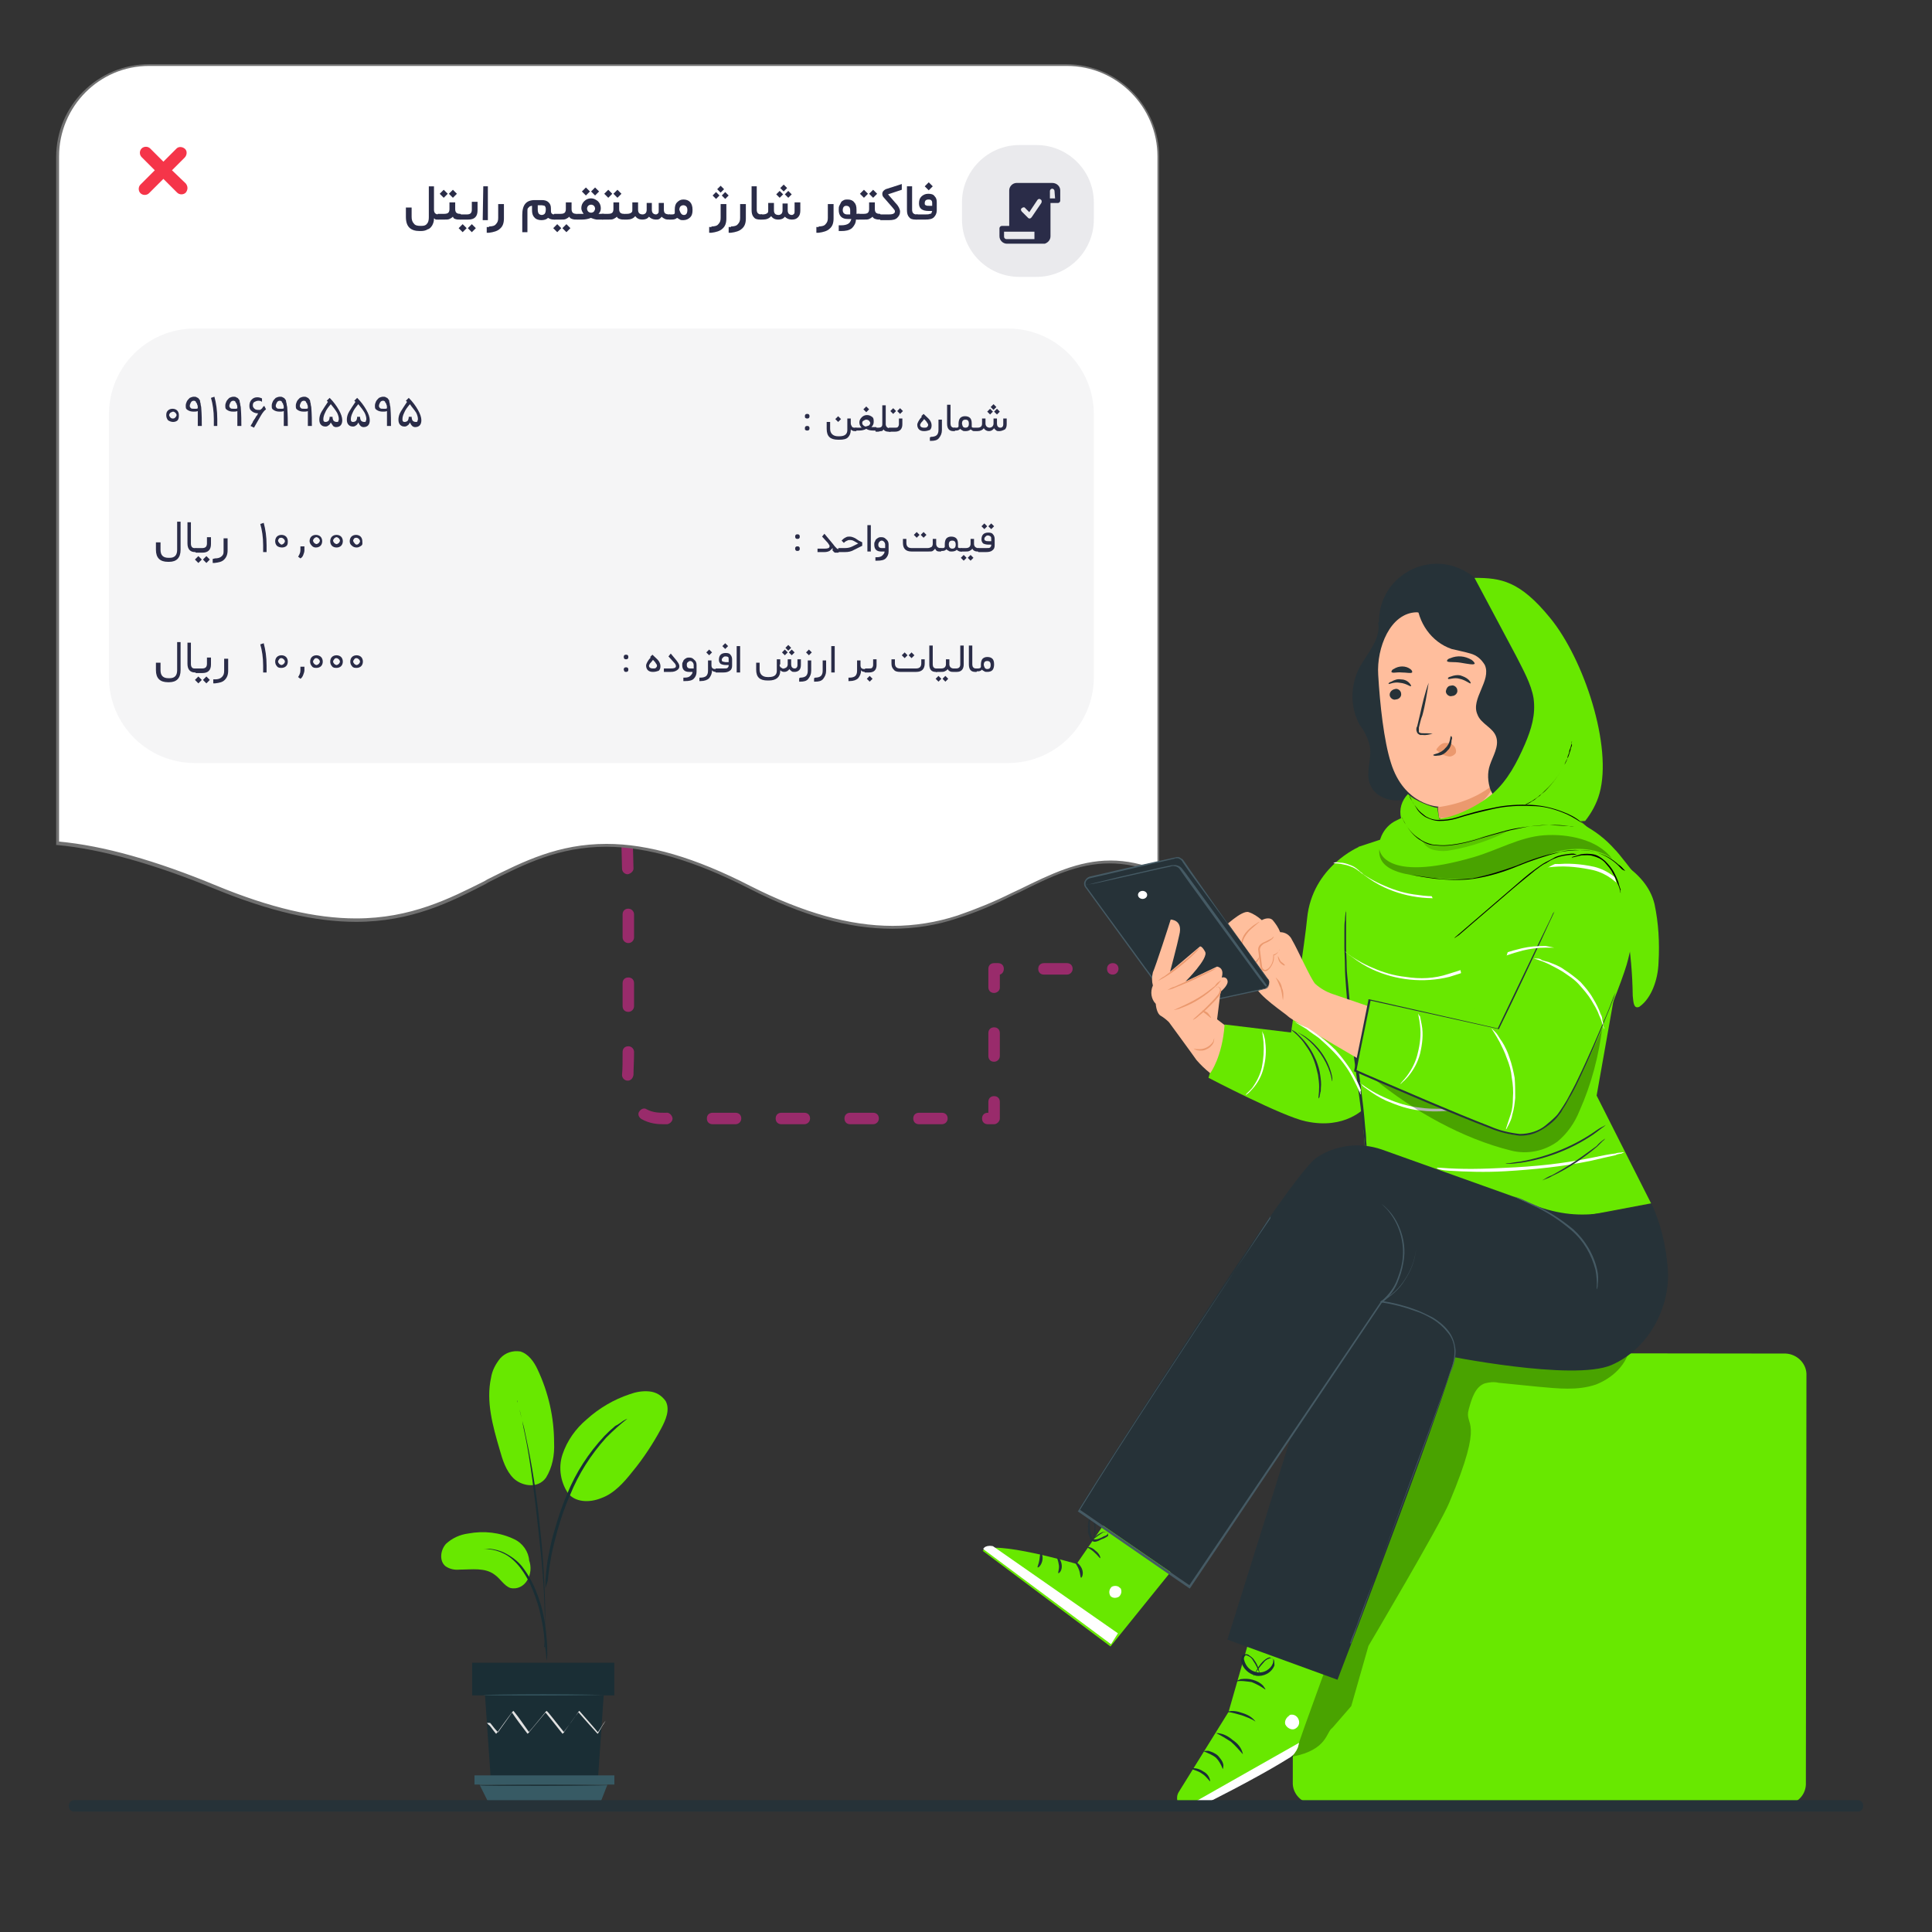 <?xml version="1.0" encoding="utf-8"?>
<!-- Generator: Adobe Illustrator 25.4.1, SVG Export Plug-In . SVG Version: 6.00 Build 0)  -->
<svg version="1.1" id="Layer_1" xmlns="http://www.w3.org/2000/svg" xmlns:xlink="http://www.w3.org/1999/xlink" x="0px" y="0px"
	 viewBox="0 0 337 337" style="enable-background:new 0 0 337 337;" xml:space="preserve">
<rect x="0" y="0" width="337" height="337" fill="#333333" stroke="none"/>
<style type="text/css">
	.st0{clip-path:url(#SVGID_00000183932690429955102960000011371512622510806420_);}
	.st1{fill:#992B6B;}
	.st2{fill:#F53549;}
	.st3{fill:#FFFFFF;}
	.st4{fill:#707070;}
	.st5{opacity:0.1;enable-background:new    ;}
	.st6{fill:#2A2C48;}
	.st7{opacity:5.000000e-02;enable-background:new    ;}
	.st8{enable-background:new    ;}
	.st9{fill:#68E800;}
	.st10{fill:#1A2E35;}
	.st11{fill:#375A64;}
	.st12{fill:#E1E1E1;}
	.st13{fill:#263238;}
	.st14{opacity:0.3;enable-background:new    ;}
	.st15{fill:#FFBF9D;}
	.st16{fill:#EB996E;}
	.st17{fill:#455A64;}
	.st18{fill:#FFBE9D;}
	.st19{opacity:0.15;enable-background:new    ;}
</style>
<g>
	<g>
		<defs>
			<rect id="SVGID_1_" width="337" height="337"/>
		</defs>
		<clipPath id="SVGID_00000154409071445673651520000010132178566838203029_">
			<use xlink:href="#SVGID_1_"  style="overflow:visible;"/>
		</clipPath>
		<g style="clip-path:url(#SVGID_00000154409071445673651520000010132178566838203029_);">
			<g id="Path_11451">
				<path class="st1" d="M115.7,196.1c-1,0-2.4-0.1-3.8-0.9c-0.5-0.3-0.7-0.9-0.4-1.3c0.3-0.5,0.9-0.7,1.3-0.4
					c1.1,0.6,2.3,0.6,2.9,0.6c0.2,0,0.4,0,0.5,0c0.5-0.1,1,0.4,1.1,0.9s-0.4,1-0.9,1.1C116.2,196.1,116,196.1,115.7,196.1z
					 M173.4,196.1h-1.1c-0.6,0-1-0.4-1-1s0.4-1,1-1h0.1v-1.9c0-0.6,0.4-1,1-1s1,0.4,1,1v2.9C174.4,195.6,173.9,196.1,173.4,196.1z
					 M164.3,196.1h-4c-0.6,0-1-0.4-1-1s0.4-1,1-1h4c0.6,0,1,0.4,1,1S164.8,196.1,164.3,196.1z M152.3,196.1h-4c-0.6,0-1-0.4-1-1
					s0.4-1,1-1h4c0.6,0,1,0.4,1,1S152.8,196.1,152.3,196.1z M140.3,196.1h-4c-0.6,0-1-0.4-1-1s0.4-1,1-1h4c0.6,0,1,0.4,1,1
					S140.8,196.1,140.3,196.1z M128.3,196.1h-4c-0.6,0-1-0.4-1-1s0.4-1,1-1h4c0.6,0,1,0.4,1,1S128.8,196.1,128.3,196.1z
					 M109.5,188.5C109.4,188.5,109.4,188.5,109.5,188.5c-0.6,0-1-0.5-1-1c0.1-1,0.1-2.4,0.1-4c0-0.6,0.4-1,1-1s1,0.5,1,1
					c0,1.6-0.1,3-0.1,4C110.4,188.1,110,188.5,109.5,188.5z M173.4,185.2c-0.6,0-1-0.4-1-1v-4c0-0.6,0.4-1,1-1s1,0.4,1,1v4
					C174.4,184.8,173.9,185.2,173.4,185.2z M109.6,176.5L109.6,176.5c-0.6,0-1-0.4-1-1V174v-2.5c0-0.6,0.4-1,1-1l0,0
					c0.6,0,1,0.4,1,1v2.5v1.5C110.6,176,110.2,176.5,109.6,176.5z M173.4,173.2c-0.6,0-1-0.4-1-1V169c0-0.6,0.4-1,1-1h0.7
					c0.6,0,1,0.4,1,1c0,0.5-0.3,0.9-0.7,1v2.3C174.4,172.8,173.9,173.2,173.4,173.2z M194.1,170c-0.6,0-1-0.4-1-1s0.4-1,1-1l0,0
					c0.6,0,1,0.4,1,1C195.1,169.5,194.7,170,194.1,170z M186.1,170h-4c-0.6,0-1-0.4-1-1s0.4-1,1-1h4c0.6,0,1,0.4,1,1
					C187.1,169.5,186.7,170,186.1,170z M109.6,164.5c-0.5,0-1-0.4-1-1v-4c0-0.6,0.4-1,1-1l0,0c0.5,0,1,0.4,1,1v4
					C110.6,164,110.2,164.5,109.6,164.5L109.6,164.5z M109.5,152.5c-0.5,0-1-0.4-1-1l-0.1-4c0-0.6,0.4-1,1-1c0.5,0,1,0.4,1,1l0.1,4
					C110.5,152,110,152.4,109.5,152.5L109.5,152.5z"/>
			</g>
			<g id="Path_11515">
				<path class="st2" d="M183.3,64.8h-4c-0.6,0-1-0.4-1-1s0.4-1,1-1h4c0.6,0,1,0.4,1,1S183.9,64.8,183.3,64.8z M171.3,64.8h-4
					c-0.6,0-1-0.4-1-1s0.4-1,1-1h4c0.6,0,1,0.4,1,1S171.9,64.8,171.3,64.8z M159.3,64.8h-4c-0.6,0-1-0.4-1-1s0.4-1,1-1h4
					c0.6,0,1,0.4,1,1S159.9,64.8,159.3,64.8z M147.3,64.8h-4c-0.6,0-1-0.4-1-1s0.4-1,1-1h4c0.6,0,1,0.4,1,1S147.9,64.8,147.3,64.8z
					 M135.3,64.8h-4c-0.6,0-1-0.4-1-1s0.4-1,1-1h4c0.6,0,1,0.4,1,1S135.9,64.8,135.3,64.8z M123.3,64.8h-4c-0.6,0-1-0.4-1-1
					s0.4-1,1-1h4c0.6,0,1,0.4,1,1S123.9,64.8,123.3,64.8z"/>
			</g>
			<g id="Subtraction_418">
				<path class="st3" d="M155.6,161.7L155.6,161.7c-7.5,0-15.6-2.3-24.8-6.9c-9.7-4.9-17.9-7.3-25.1-7.3c-8.3,0-14.3,3-20.6,6.3
					l-0.5,0.3c-6,3.1-12.8,6.5-22.5,6.5c-7.2,0-15.1-1.9-24.4-5.7c-10.7-4.5-20-7-27.7-7.7V27.3c0-8.8,7.2-16,16-16h160
					c8.8,0,16,7.2,16,16v124.8c-2.6-1.2-5.5-1.8-8.4-1.8c-5.5,0-10.5,2.4-15.7,5c-0.5,0.2-1,0.5-1.5,0.7c-3,1.5-6.2,2.9-9.4,3.9
					C163.3,161.1,159.5,161.7,155.6,161.7z"/>
				<path class="st4" d="M155.6,162L155.6,162c-7.6,0-15.7-2.3-24.9-7c-9.6-4.9-17.8-7.3-25-7.3c-8.2,0-14.2,3-20.5,6.2l-0.5,0.3
					c-6,3.1-12.9,6.6-22.6,6.6c-7.2,0-15.2-1.9-24.5-5.7c-10.7-4.4-20-7-27.6-7.7H9.8v-120c0-9,7.3-16.2,16.2-16.2h160
					c9,0,16.2,7.3,16.2,16.2v125.2l-0.4-0.2c-2.6-1.2-5.4-1.8-8.3-1.8c-5.5,0-10.4,2.4-15.6,5l-1.5,0.7c-3,1.5-6.2,2.9-9.5,3.9
					C163.4,161.4,159.5,162,155.6,162z M105.8,147.2c7.3,0,15.5,2.4,25.2,7.4c9.1,4.6,17.2,6.9,24.7,6.9c3.8,0,7.6-0.6,11.3-1.8
					c3.2-1.1,6.4-2.4,9.4-3.9l1.5-0.7c5.3-2.6,10.2-5,15.8-5c2.8,0,5.6,0.6,8.2,1.7V27.3c0-8.7-7.1-15.8-15.8-15.8H26
					c-8.7,0-15.7,7.1-15.7,15.8v119.5c7.7,0.7,16.9,3.3,27.5,7.7c9.2,3.8,17.2,5.7,24.3,5.7c9.6,0,16.4-3.5,22.4-6.5l0.5-0.3
					C91.4,150.2,97.4,147.2,105.8,147.2z"/>
			</g>
			<g id="Rectangle_4211" class="st5">
				<path class="st6" d="M177.8,25.3h3c5.5,0,10,4.5,10,10v3c0,5.5-4.5,10-10,10h-3c-5.5,0-10-4.5-10-10v-3
					C167.8,29.8,172.3,25.3,177.8,25.3z"/>
			</g>
			<g id="Path_8842">
				<path class="st2" d="M32.4,32L30,29.7l2.2-2.2c0.4-0.4,0.5-1.1,0.1-1.5c-0.4-0.4-1.1-0.5-1.5-0.1L30.7,26l-2.2,2.2l-2.3-2.3
					c-0.4-0.4-1.1-0.4-1.5,0s-0.4,1.1,0,1.5l2.3,2.3l-2.5,2.5c-0.4,0.4-0.4,1.1,0,1.5s1.1,0.4,1.5,0l2.5-2.5l2.4,2.4
					c0.4,0.4,1.1,0.4,1.5,0C32.8,33.1,32.8,32.5,32.4,32z"/>
			</g>
			<g id="Group_10685" transform="translate(-1838.762 -7385.09)">
				<g id="Path_8846">
					<path class="st6" d="M2022.3,7417h-6.2c-0.7,0-1.3,0.6-1.3,1.3v6.2h-1.3c-0.2,0-0.4,0.2-0.4,0.4v1.4c0,0.7,0.6,1.3,1.3,1.3h6.4
						c0.1,0,0.1,0,0.2,0c0.6-0.2,1-0.7,1-1.3v-5.8h1.3c0.2,0,0.4-0.2,0.4-0.4l0,0v-1.8C2023.7,7417.6,2023.1,7417,2022.3,7417z
						 M2014.3,7426.8L2014.3,7426.8c-0.2,0-0.4-0.2-0.4-0.4v-0.9h5.3v0.9c0,0.1,0,0.2,0,0.2v0.1v0.1L2014.3,7426.8z M2020.4,7420.5
						l-1.7,2.5c-0.1,0.1-0.2,0.2-0.3,0.2l0,0c-0.1,0-0.2,0-0.3-0.1l-1.1-1.1c-0.2-0.2-0.2-0.5,0-0.6c0.2-0.2,0.5-0.2,0.6,0l0.7,0.7
						l1.4-2.1c0.1-0.2,0.4-0.3,0.6-0.1C2020.5,7420,2020.5,7420.3,2020.4,7420.5L2020.4,7420.5L2020.4,7420.5z M2022.8,7419.7h-0.9
						v-1.3c0-0.2,0.2-0.4,0.4-0.4s0.4,0.2,0.4,0.4L2022.8,7419.7L2022.8,7419.7z"/>
				</g>
			</g>
			<g id="Rectangle_4185" class="st7">
				<path class="st6" d="M34,57.3h141.8c8.3,0,15,6.7,15,15v45.8c0,8.3-6.7,15-15,15H34c-8.3,0-15-6.7-15-15V72.3
					C19,64,25.7,57.3,34,57.3z"/>
			</g>
			<g class="st8">
				<path class="st6" d="M140.4,72.6c0-0.1,0-0.2,0.1-0.3s0.2-0.1,0.3-0.1s0.2,0,0.3,0.1s0.1,0.2,0.1,0.3s0,0.2-0.1,0.3
					s-0.2,0.1-0.3,0.1s-0.2,0-0.3-0.1C140.4,72.9,140.4,72.7,140.4,72.6z M140.4,74.7c0-0.1,0-0.2,0.1-0.3s0.2-0.1,0.3-0.1
					s0.2,0,0.3,0.1s0.1,0.2,0.1,0.3s0,0.2-0.1,0.3s-0.2,0.1-0.3,0.1s-0.2,0-0.3-0.1C140.4,75,140.4,74.9,140.4,74.7z"/>
			</g>
			<g class="st8">
				<path class="st6" d="M149.2,75.2c-0.2,0-0.4,0-0.5-0.1c-0.1,0-0.2-0.1-0.3-0.2V75c0,0.6-0.2,1-0.5,1.3s-0.8,0.4-1.5,0.4h-0.2
					c-1.4,0-2-0.6-2-1.9v-1.2h0.6v1.2c0,0.8,0.5,1.3,1.4,1.3h0.2c1,0,1.4-0.4,1.4-1.1v-2h0.6v0.8c0,0.3,0.1,0.4,0.2,0.6
					s0.3,0.2,0.6,0.2h0.1c0.1,0,0.1,0.1,0.1,0.3l0,0c0,0.2,0,0.3-0.1,0.3L149.2,75.2L149.2,75.2z M145.7,73.1l0.5-0.5l0.5,0.5
					l-0.5,0.5L145.7,73.1z"/>
				<path class="st6" d="M149.3,74.6h1c-0.2-0.2-0.4-0.5-0.4-0.9c0-0.3,0.1-0.6,0.4-0.9c0.2-0.2,0.5-0.4,0.9-0.4s0.6,0.1,0.9,0.3
					s0.3,0.5,0.3,0.9c0,0.3-0.1,0.6-0.4,0.9h0.8c0.1,0,0.1,0.1,0.1,0.3l0,0c0,0.2,0,0.3-0.1,0.3h-0.5c-0.5,0-0.9-0.1-1.2-0.3
					c-0.3,0.2-0.8,0.3-1.2,0.3h-0.6c-0.1,0-0.1-0.1-0.1-0.3l0,0C149.2,74.7,149.2,74.6,149.3,74.6z M151.6,74.2
					c0.1-0.1,0.2-0.3,0.2-0.4s-0.1-0.3-0.2-0.4s-0.3-0.2-0.5-0.2s-0.3,0.1-0.5,0.2s-0.2,0.3-0.2,0.4c0,0.2,0.1,0.3,0.2,0.4
					s0.3,0.2,0.4,0.2C151.3,74.3,151.4,74.3,151.6,74.2z M150.6,71.4l0.5-0.5l0.5,0.5l-0.5,0.5L150.6,71.4z"/>
				<path class="st6" d="M152.8,74.6h0.4c0.5,0,0.7-0.2,0.7-0.6v-3.3h0.6V74c0,0.2,0.1,0.4,0.2,0.5c0.1,0.1,0.3,0.2,0.5,0.2h0.1
					c0.1,0,0.1,0.1,0.1,0.3l0,0c0,0.2,0,0.3-0.1,0.3H155c-0.4,0-0.7-0.1-0.9-0.4c-0.1,0.2-0.2,0.3-0.4,0.3s-0.4,0.1-0.5,0.1h-0.4
					c-0.1,0-0.1-0.1-0.1-0.3l0,0C152.7,74.7,152.7,74.6,152.8,74.6z"/>
				<path class="st6" d="M155.1,74.6h1c0.2,0,0.4,0,0.5-0.1s0.2-0.3,0.2-0.5v-1h0.6v1c0,0.8-0.4,1.3-1.3,1.3h-1
					c-0.1,0-0.1-0.1-0.1-0.3l0,0C155,74.7,155,74.6,155.1,74.6z M155.3,71.7l0.5-0.5l0.5,0.5l-0.5,0.5L155.3,71.7z M156.5,71.7
					l0.5-0.5l0.5,0.5l-0.5,0.5L156.5,71.7z"/>
				<path class="st6" d="M161.2,75.2c-0.4,0-0.7-0.1-0.9-0.3c-0.2-0.2-0.3-0.5-0.3-0.8c0-0.2,0.1-0.4,0.2-0.6
					c0.1-0.2,0.3-0.5,0.6-0.8l-0.1-0.1l0.4-0.4c0.5,0.5,0.9,0.8,1.1,1.1c0.2,0.3,0.3,0.6,0.3,0.9c0,0.4-0.1,0.6-0.3,0.8
					C161.9,75.1,161.6,75.2,161.2,75.2z M160.5,74.1c0,0.3,0.2,0.5,0.7,0.5c0.2,0,0.4,0,0.5-0.1s0.2-0.2,0.2-0.4
					c0-0.1-0.1-0.3-0.2-0.4c-0.1-0.2-0.3-0.4-0.5-0.6c-0.2,0.3-0.4,0.5-0.5,0.6C160.6,73.9,160.5,74,160.5,74.1z"/>
				<path class="st6" d="M162.4,76.2c0.4,0,0.8-0.1,1-0.3s0.3-0.5,0.3-0.9v-1.8h0.6V75c0,0.6-0.2,1-0.5,1.4s-0.8,0.5-1.4,0.5h-0.2
					v-0.6L162.4,76.2L162.4,76.2z"/>
				<path class="st6" d="M166.6,74.9c0,0.2,0,0.3-0.1,0.3h-0.2c-0.7,0-1.1-0.4-1.1-1.3v-3.3h0.6v3.3c0,0.4,0.2,0.7,0.6,0.7h0.1
					C166.6,74.6,166.6,74.7,166.6,74.9L166.6,74.9z"/>
				<path class="st6" d="M166.5,74.6h0.3c0.2,0,0.3,0,0.3-0.1c0.1,0,0.1-0.1,0.1-0.2s0-0.2,0-0.4c0-0.4,0.1-0.8,0.3-1
					s0.5-0.3,0.8-0.3c0.4,0,0.7,0.1,0.9,0.3s0.3,0.5,0.3,1c0,0,0,0.1,0,0.2s0,0.1,0,0.2v0.1c0,0.2,0.2,0.2,0.5,0.2h0.1
					c0.1,0,0.1,0.1,0.1,0.3l0,0c0,0.2,0,0.3-0.1,0.3H170c-0.2,0-0.3,0-0.4-0.1s-0.2-0.1-0.3-0.2c-0.2,0.2-0.5,0.3-0.9,0.3
					c-0.2,0-0.4,0-0.5-0.1s-0.3-0.1-0.4-0.3c-0.2,0.2-0.4,0.3-0.7,0.3h-0.3c-0.1,0-0.1-0.1-0.1-0.3l0,0
					C166.4,74.7,166.4,74.6,166.5,74.6z M168.4,74.6c0.4,0,0.6-0.2,0.6-0.7s-0.2-0.7-0.6-0.7c-0.4,0-0.6,0.2-0.6,0.7
					C167.9,74.4,168,74.6,168.4,74.6z"/>
				<path class="st6" d="M174.3,75.2c-0.2,0-0.4,0-0.5-0.1s-0.3-0.2-0.4-0.4c-0.2,0.3-0.5,0.5-0.9,0.5s-0.7-0.2-0.9-0.5
					c-0.2,0.3-0.6,0.5-1.1,0.5h-0.3c-0.1,0-0.1-0.1-0.1-0.3l0,0c0-0.2,0-0.3,0.1-0.3h0.3c0.5,0,0.8-0.2,0.8-0.7V73h0.6v0.9
					c0,0.2,0.1,0.4,0.2,0.5c0.1,0.1,0.3,0.2,0.5,0.2s0.4-0.1,0.5-0.2s0.2-0.3,0.2-0.5V73h0.6v0.9c0,0.4,0.2,0.7,0.6,0.7
					c0.3,0,0.5-0.2,0.5-0.6v-1h0.6v1c0,0.4-0.1,0.7-0.3,0.9C174.9,75.1,174.6,75.2,174.3,75.2z M172.2,71.8l0.5-0.5l0.5,0.5
					l-0.5,0.5L172.2,71.8z M172.8,71l0.5-0.5l0.5,0.5l-0.5,0.5L172.8,71z M173.4,71.8l0.5-0.5l0.5,0.5l-0.5,0.5L173.4,71.8z"/>
			</g>
			<g class="st8">
				<path class="st6" d="M138.7,93.6c0-0.1,0-0.2,0.1-0.3s0.2-0.1,0.3-0.1s0.2,0,0.3,0.1s0.1,0.2,0.1,0.3s0,0.2-0.1,0.3
					s-0.2,0.1-0.3,0.1s-0.2,0-0.3-0.1C138.8,93.9,138.7,93.8,138.7,93.6z M138.7,95.7c0-0.1,0-0.2,0.1-0.3s0.2-0.1,0.3-0.1
					s0.2,0,0.3,0.1s0.1,0.2,0.1,0.3s0,0.2-0.1,0.3s-0.2,0.1-0.3,0.1s-0.2,0-0.3-0.1C138.8,96,138.7,95.9,138.7,95.7z"/>
			</g>
			<g class="st8">
				<path class="st6" d="M145.2,95.6c-0.1,0.2-0.3,0.3-0.5,0.5c-0.2,0.1-0.5,0.2-0.9,0.2h-1.2v-0.6h1.2c0.6,0,0.9-0.1,0.9-0.4
					c0-0.1,0-0.2-0.1-0.3c-0.1-0.1-0.1-0.2-0.2-0.3l-1-1.1l0.4-0.5l1.5,1.8c0.2,0.3,0.4,0.5,0.5,0.6s0.2,0.2,0.2,0.2
					c0.1,0,0.1,0.1,0.2,0.1l0,0c0.1,0,0.1,0.1,0.1,0.3l0,0c0,0.1,0,0.2,0,0.2s0,0.1-0.1,0.1h-0.1c-0.1,0-0.1,0-0.2,0
					c-0.1,0-0.1,0-0.2,0s-0.1,0-0.2-0.1c-0.1,0-0.1-0.1-0.1-0.1l-0.1-0.1c-0.1-0.1-0.1-0.1-0.1-0.1S145.3,95.7,145.2,95.6z"/>
				<path class="st6" d="M146.3,95.6h1.1c0.5,0,0.9-0.1,1.3-0.3l1-0.5l-0.7-0.4c-0.3-0.2-0.6-0.2-0.8-0.2c-0.1,0-0.3,0-0.4,0.1
					c-0.1,0-0.2,0.1-0.4,0.2l-0.2,0.2l-0.4-0.4l0.2-0.2c0.2-0.2,0.4-0.3,0.6-0.4c0.2-0.1,0.4-0.1,0.6-0.1c0.3,0,0.6,0.1,1,0.3
					l0.6,0.4c0.2,0.1,0.4,0.2,0.6,0.3v0.6l-1.4,0.7c-0.5,0.3-1,0.4-1.6,0.4h-1.1c-0.1,0-0.1-0.1-0.1-0.3l0,0
					C146.2,95.7,146.2,95.6,146.3,95.6z"/>
				<path class="st6" d="M151.3,91.6h0.6v4.6h-0.6V91.6z"/>
				<path class="st6" d="M155,95v1.2c0,0.5-0.2,0.9-0.5,1.2c-0.3,0.3-0.8,0.4-1.5,0.4h-0.3v-0.6h0.2c0.5,0,0.8-0.1,1-0.3
					c0.2-0.2,0.4-0.4,0.4-0.7l0,0h-0.6c-0.8,0-1.2-0.4-1.2-1.2c0-0.2,0-0.4,0.1-0.5c0.1-0.2,0.1-0.3,0.2-0.4
					c0.1-0.1,0.2-0.2,0.4-0.3c0.2-0.1,0.3-0.1,0.5-0.1c0.4,0,0.6,0.1,0.8,0.3C154.9,94.3,155,94.6,155,95z M153.2,95
					c0,0.4,0.2,0.6,0.6,0.6h0.6V95c0-0.2-0.1-0.4-0.2-0.5c-0.1-0.1-0.2-0.2-0.4-0.2s-0.3,0.1-0.4,0.2
					C153.3,94.6,153.2,94.8,153.2,95z"/>
				<path class="st6" d="M163.1,95.7c-0.1,0.2-0.3,0.3-0.4,0.4s-0.4,0.1-0.8,0.1H159c-1,0-1.5-0.5-1.5-1.5V94h0.6v0.7
					c0,0.6,0.3,0.9,0.9,0.9h2.8c0.3,0,0.5-0.1,0.7-0.2c0.1-0.1,0.2-0.3,0.2-0.5V94h0.6v0.9c0,0.2,0.1,0.4,0.2,0.5s0.3,0.2,0.5,0.2
					h0.1c0.1,0,0.1,0.1,0.1,0.3l0,0c0,0.2,0,0.3-0.1,0.3H164c-0.2,0-0.4,0-0.6-0.1C163.3,96,163.2,95.9,163.1,95.7z M159.4,93.3
					l0.5-0.5l0.5,0.5l-0.5,0.5L159.4,93.3z M160.6,93.3l0.5-0.5l0.5,0.5l-0.5,0.5L160.6,93.3z"/>
				<path class="st6" d="M164.1,95.6h0.3c0.2,0,0.3,0,0.3-0.1c0.1,0,0.1-0.1,0.1-0.2s0-0.2,0-0.4c0-0.4,0.1-0.8,0.3-1
					s0.5-0.3,0.8-0.3c0.4,0,0.7,0.1,0.9,0.3c0.2,0.2,0.3,0.5,0.3,1c0,0,0,0.1,0,0.2s0,0.1,0,0.2v0.1c0,0.2,0.2,0.2,0.5,0.2h0.1
					c0.1,0,0.1,0.1,0.1,0.3l0,0c0,0.2,0,0.3-0.1,0.3h-0.1c-0.2,0-0.3,0-0.4-0.1c-0.1,0-0.2-0.1-0.3-0.2c-0.2,0.2-0.5,0.3-0.9,0.3
					c-0.2,0-0.4,0-0.5-0.1s-0.3-0.1-0.4-0.3c-0.2,0.2-0.4,0.3-0.7,0.3h-0.3c-0.1,0-0.1-0.1-0.1-0.3l0,0
					C164,95.7,164,95.6,164.1,95.6z M166.1,95.7c0.4,0,0.6-0.2,0.6-0.7s-0.2-0.7-0.6-0.7c-0.4,0-0.6,0.2-0.6,0.7
					C165.5,95.4,165.7,95.7,166.1,95.7z"/>
				<path class="st6" d="M167.6,97.3l0.5-0.5l0.5,0.5l-0.5,0.5L167.6,97.3z M167.7,95.6h0.8c0.3,0,0.5-0.1,0.6-0.2s0.2-0.3,0.2-0.5
					V94h0.6v0.9c0,0.2,0.1,0.4,0.2,0.5s0.3,0.2,0.5,0.2h0.1c0.1,0,0.1,0.1,0.1,0.3l0,0c0,0.2,0,0.3-0.1,0.3h-0.1
					c-0.2,0-0.4,0-0.6-0.1c-0.2-0.1-0.3-0.2-0.4-0.4c-0.1,0.2-0.3,0.3-0.5,0.4s-0.4,0.1-0.7,0.1h-0.8c-0.1,0-0.1-0.1-0.1-0.3l0,0
					C167.6,95.7,167.7,95.6,167.7,95.6z M168.8,97.3l0.5-0.5l0.5,0.5l-0.5,0.5L168.8,97.3z"/>
				<path class="st6" d="M170.7,95.6h1.3c0.4,0,0.6,0,0.7-0.1c0.1-0.1,0.2-0.2,0.2-0.4V95c-0.2,0-0.4,0-0.5,0
					c-0.4,0-0.7-0.1-0.9-0.2c-0.2-0.2-0.3-0.4-0.3-0.7c0-0.4,0.1-0.7,0.3-0.9s0.5-0.3,0.9-0.3s0.7,0.1,0.8,0.3
					c0.2,0.2,0.3,0.5,0.3,0.8v1.1c0,0.4-0.1,0.7-0.4,0.9c-0.2,0.2-0.6,0.3-1.1,0.3h-1.3c-0.1,0-0.1-0.1-0.1-0.3l0,0
					C170.6,95.7,170.7,95.6,170.7,95.6z M171.2,91.8l0.5-0.5l0.5,0.5l-0.5,0.5L171.2,91.8z M172.3,93.4c-0.2,0-0.3,0.1-0.4,0.2
					c-0.1,0.1-0.2,0.2-0.2,0.4c0,0.2,0.1,0.3,0.2,0.3c0.1,0.1,0.3,0.1,0.5,0.1c0.1,0,0.3,0,0.5,0l0,0V94c0-0.2,0-0.3-0.1-0.4
					S172.5,93.4,172.3,93.4z M172.4,91.8l0.5-0.5l0.5,0.5l-0.5,0.5L172.4,91.8z"/>
			</g>
			<g class="st8">
				<path class="st6" d="M108.8,114.6c0-0.1,0-0.2,0.1-0.3s0.2-0.1,0.3-0.1s0.2,0,0.3,0.1s0.1,0.2,0.1,0.3s0,0.2-0.1,0.3
					s-0.2,0.1-0.3,0.1c-0.1,0-0.2,0-0.3-0.1C108.9,114.9,108.8,114.8,108.8,114.6z M108.8,116.8c0-0.1,0-0.2,0.1-0.3
					s0.2-0.1,0.3-0.1s0.2,0,0.3,0.1s0.1,0.2,0.1,0.3s0,0.2-0.1,0.3s-0.2,0.1-0.3,0.1c-0.1,0-0.2,0-0.3-0.1
					C108.9,117,108.8,116.9,108.8,116.8z"/>
			</g>
			<g class="st8">
				<path class="st6" d="M113.9,117.2c-0.4,0-0.7-0.1-0.9-0.3c-0.2-0.2-0.3-0.5-0.3-0.8c0-0.2,0.1-0.4,0.2-0.6s0.3-0.5,0.6-0.8
					l-0.1-0.1l0.4-0.4c0.5,0.5,0.9,0.8,1.1,1.1c0.2,0.3,0.3,0.6,0.3,0.9c0,0.4-0.1,0.6-0.3,0.8C114.6,117.1,114.3,117.2,113.9,117.2
					z M113.2,116.1c0,0.3,0.2,0.5,0.7,0.5c0.2,0,0.4,0,0.5-0.1s0.2-0.2,0.2-0.4c0-0.1-0.1-0.3-0.2-0.4c-0.1-0.2-0.3-0.4-0.5-0.6
					c-0.2,0.3-0.4,0.5-0.5,0.6C113.3,115.9,113.2,116,113.2,116.1z"/>
				<path class="st6" d="M117,117.2h-1.2v-0.6h1.2c0.6,0,0.9-0.1,0.9-0.4c0-0.2-0.1-0.4-0.3-0.6l-1-1.1l0.4-0.5l1,1.2
					c0.3,0.4,0.5,0.7,0.5,1s-0.1,0.5-0.4,0.7S117.5,117.2,117,117.2z"/>
				<path class="st6" d="M121.5,116v1.2c0,0.5-0.2,0.9-0.5,1.2c-0.3,0.3-0.8,0.4-1.5,0.4h-0.3v-0.6h0.2c0.5,0,0.8-0.1,1-0.3
					c0.2-0.2,0.4-0.4,0.4-0.7l0,0h-0.6c-0.8,0-1.2-0.4-1.2-1.2c0-0.2,0-0.4,0.1-0.5c0.1-0.2,0.1-0.3,0.2-0.4s0.2-0.2,0.4-0.3
					c0.2-0.1,0.3-0.1,0.5-0.1c0.4,0,0.6,0.1,0.8,0.3C121.4,115.3,121.5,115.6,121.5,116z M119.8,116c0,0.4,0.2,0.6,0.6,0.6h0.6V116
					c0-0.2-0.1-0.4-0.2-0.5s-0.2-0.2-0.4-0.2c-0.2,0-0.3,0.1-0.4,0.2C119.8,115.6,119.8,115.8,119.8,116z"/>
				<path class="st6" d="M124.9,117.2c-0.4,0-0.6-0.1-0.7-0.3l0,0c0,0.6-0.2,1-0.5,1.4c-0.3,0.3-0.8,0.5-1.5,0.5H122v-0.6h0.2
					c0.4,0,0.8-0.1,1-0.3s0.3-0.5,0.3-0.9v-1.8h0.6v0.8c0,0.5,0.2,0.7,0.7,0.7h0.1c0.1,0,0.1,0.1,0.1,0.3l0,0
					C125,117.1,125,117.2,124.9,117.2L124.9,117.2z M123.2,113.8l0.5-0.5l0.5,0.5l-0.5,0.5L123.2,113.8z"/>
				<path class="st6" d="M124.9,116.6h1.3c0.4,0,0.6,0,0.7-0.1s0.2-0.2,0.2-0.4V116c-0.2,0-0.4,0-0.5,0c-0.4,0-0.7-0.1-0.9-0.2
					c-0.2-0.2-0.3-0.4-0.3-0.7c0-0.4,0.1-0.7,0.3-0.9c0.2-0.2,0.5-0.3,0.9-0.3s0.7,0.1,0.8,0.3c0.2,0.2,0.3,0.5,0.3,0.8v1.1
					c0,0.4-0.1,0.7-0.4,0.9s-0.6,0.3-1.1,0.3h-1.3c-0.1,0-0.1-0.1-0.1-0.3l0,0C124.8,116.7,124.8,116.6,124.9,116.6z M126.5,114.5
					c-0.2,0-0.3,0.1-0.4,0.2s-0.2,0.2-0.2,0.4c0,0.2,0.1,0.3,0.2,0.3s0.3,0.1,0.5,0.1c0.1,0,0.3,0,0.5,0l0,0V115
					c0-0.2,0-0.3-0.1-0.4C126.8,114.5,126.7,114.5,126.5,114.5z M126,112.7l0.5-0.5l0.5,0.5l-0.5,0.5L126,112.7z"/>
				<path class="st6" d="M128.5,112.7h0.6v4.6h-0.6V112.7z"/>
				<path class="st6" d="M136,115.9c0,0.1,0,0.2,0,0.2c0,0.1,0,0.1,0.1,0.2c0,0.1,0.1,0.1,0.1,0.1l0.1,0.1c0,0,0.1,0,0.2,0.1
					s0.1,0,0.2,0c0.2,0,0.3-0.1,0.5-0.2c0.1-0.1,0.2-0.3,0.2-0.5V115h0.6v0.9c0,0.4,0.2,0.7,0.6,0.7c0.3,0,0.5-0.2,0.5-0.6v-1h0.6v1
					c0,0.4-0.1,0.7-0.3,0.9c-0.2,0.2-0.5,0.3-0.8,0.3c-0.2,0-0.4,0-0.5-0.1s-0.3-0.2-0.4-0.4c-0.2,0.3-0.5,0.5-0.9,0.5
					c-0.3,0-0.5-0.1-0.7-0.3v0.1c0,1.1-0.7,1.7-2,1.7h-0.2c-1.4,0-2-0.6-2-1.9v-1.2h0.6v1.2c0,0.8,0.5,1.3,1.4,1.3h0.2
					c1,0,1.4-0.4,1.4-1.1v-2h0.6v0.9H136z M136.4,113.8l0.5-0.5l0.5,0.5l-0.5,0.5L136.4,113.8z M137,113l0.5-0.5l0.5,0.5l-0.5,0.5
					L137,113z M137.6,113.8l0.5-0.5l0.5,0.5l-0.5,0.5L137.6,113.8z"/>
				<path class="st6" d="M139.6,118.2c0.4,0,0.8-0.1,1-0.3s0.3-0.5,0.3-0.9v-1.8h0.6v1.8c0,0.6-0.2,1-0.5,1.4s-0.8,0.5-1.4,0.5h-0.2
					v-0.6L139.6,118.2L139.6,118.2z M140.6,113.8l0.5-0.5l0.5,0.5l-0.5,0.5L140.6,113.8z"/>
				<path class="st6" d="M142.2,118.2c0.4,0,0.8-0.1,1-0.3s0.3-0.5,0.3-0.9v-1.8h0.6v1.8c0,0.6-0.2,1-0.5,1.4s-0.8,0.5-1.4,0.5H142
					v-0.6L142.2,118.2L142.2,118.2z"/>
				<path class="st6" d="M145,112.7h0.6v4.6H145V112.7z"/>
				<path class="st6" d="M150.9,117.2c-0.4,0-0.6-0.1-0.7-0.3l0,0c0,0.6-0.2,1-0.5,1.4c-0.3,0.3-0.8,0.5-1.5,0.5H148v-0.6h0.2
					c0.4,0,0.8-0.1,1-0.3s0.3-0.5,0.3-0.9v-1.8h0.6v0.8c0,0.5,0.2,0.7,0.7,0.7h0.1c0.1,0,0.1,0.1,0.1,0.3l0,0
					C151.1,117.1,151,117.2,150.9,117.2L150.9,117.2z"/>
				<path class="st6" d="M150.9,116.6h0.7c0.2,0,0.4,0,0.5-0.1s0.2-0.3,0.2-0.5v-1h0.6v1c0,0.8-0.4,1.3-1.3,1.3h-0.7
					c-0.1,0-0.1-0.1-0.1-0.3l0,0C150.9,116.7,150.9,116.6,150.9,116.6z M151.2,118.4l0.5-0.5l0.5,0.5l-0.5,0.5L151.2,118.4z"/>
				<path class="st6" d="M157,116.6h2.8c0.6,0,0.9-0.3,0.9-0.9V115h0.6v0.7c0,1-0.5,1.5-1.5,1.5H157c-0.5,0-0.9-0.1-1.1-0.4
					c-0.3-0.3-0.4-0.6-0.4-1.1V115h0.6v0.7C156.1,116.3,156.4,116.6,157,116.6z M157.3,114.3l0.5-0.5l0.5,0.5l-0.5,0.5L157.3,114.3z
					 M158.5,114.3l0.5-0.5l0.5,0.5l-0.5,0.5L158.5,114.3z"/>
				<path class="st6" d="M163.5,116.9c0,0.2,0,0.3-0.1,0.3h-0.2c-0.7,0-1.1-0.4-1.1-1.3v-3.3h0.6v3.3c0,0.4,0.2,0.7,0.6,0.7h0.1
					C163.5,116.6,163.5,116.7,163.5,116.9L163.5,116.9z"/>
				<path class="st6" d="M163.2,118.4l0.5-0.5l0.5,0.5l-0.5,0.5L163.2,118.4z M163.4,116.6h0.8c0.3,0,0.5-0.1,0.6-0.2
					s0.2-0.3,0.2-0.5V115h0.6v0.9c0,0.2,0.1,0.4,0.2,0.5s0.3,0.2,0.5,0.2h0.1c0.1,0,0.1,0.1,0.1,0.3l0,0c0,0.2,0,0.3-0.1,0.3h-0.1
					c-0.2,0-0.4,0-0.6-0.1c-0.2-0.1-0.3-0.2-0.4-0.4c-0.1,0.2-0.3,0.3-0.5,0.4s-0.4,0.1-0.7,0.1h-0.8c-0.1,0-0.1-0.1-0.1-0.3l0,0
					C163.3,116.7,163.3,116.6,163.4,116.6z M164.4,118.4l0.5-0.5l0.5,0.5l-0.5,0.5L164.4,118.4z"/>
				<path class="st6" d="M166.4,116.6h0.4c0.4,0,0.7-0.2,0.7-0.7v-3.3h0.6v3.3c0,0.8-0.4,1.3-1.2,1.3h-0.4c-0.1,0-0.1-0.1-0.1-0.3
					l0,0C166.3,116.7,166.3,116.6,166.4,116.6z"/>
				<path class="st6" d="M170.4,116.9c0,0.2,0,0.3-0.1,0.3h-0.2c-0.7,0-1.1-0.4-1.1-1.3v-3.3h0.6v3.3c0,0.4,0.2,0.7,0.6,0.7h0.1
					C170.4,116.6,170.4,116.7,170.4,116.9L170.4,116.9z"/>
				<path class="st6" d="M170.3,116.6h0.3c0.3,0,0.5-0.1,0.5-0.3c0-0.1,0-0.2,0-0.4c0-0.4,0.1-0.8,0.3-1s0.5-0.3,0.8-0.3
					c0.4,0,0.7,0.1,0.9,0.3c0.2,0.2,0.3,0.5,0.3,1c0,0.4-0.1,0.8-0.3,1s-0.5,0.3-0.9,0.3c-0.2,0-0.4,0-0.5-0.1s-0.3-0.1-0.4-0.3
					c-0.2,0.2-0.4,0.3-0.7,0.3h-0.3c-0.1,0-0.1-0.1-0.1-0.3l0,0C170.2,116.7,170.2,116.6,170.3,116.6z M172.2,116.7
					c0.4,0,0.6-0.2,0.6-0.7s-0.2-0.7-0.6-0.7c-0.4,0-0.6,0.2-0.6,0.7C171.7,116.4,171.8,116.7,172.2,116.7z"/>
			</g>
			<g class="st8">
				<path class="st6" d="M29.3,73.3C29.1,73,29,72.8,29,72.4s0.1-0.6,0.3-0.8c0.2-0.2,0.5-0.3,0.8-0.3s0.6,0.1,0.8,0.3
					c0.2,0.2,0.3,0.5,0.3,0.8s0,0.6-0.2,0.9c-0.2,0.2-0.5,0.3-0.8,0.3S29.6,73.5,29.3,73.3z M29.7,72c-0.1,0.1-0.2,0.3-0.2,0.4
					s0.1,0.3,0.2,0.4C29.9,73,30,73,30.2,73s0.3-0.1,0.4-0.2s0.2-0.3,0.2-0.4s-0.1-0.3-0.2-0.4s-0.3-0.2-0.4-0.2S29.9,71.9,29.7,72z
					"/>
				<path class="st6" d="M32.4,70.7c0-0.2,0.1-0.5,0.2-0.7c0.1-0.2,0.3-0.4,0.5-0.6c0.2-0.1,0.5-0.2,0.7-0.2s0.4,0,0.5,0.1
					c0.2,0.1,0.3,0.1,0.4,0.3c0.1,0.1,0.2,0.2,0.2,0.4s0.1,0.3,0.1,0.5s0.1,0.4,0.1,0.6c0.1,1.3,0.1,2.3,0.1,3.2h-0.7
					c0-0.2,0-0.6,0-1.3c0-0.7,0-1.1,0-1.3c-0.2,0.1-0.5,0.1-0.7,0.1c-0.5,0-0.8-0.1-1.1-0.3S32.4,71.2,32.4,70.7z M33.8,69.9
					c-0.2,0-0.4,0.1-0.5,0.3c-0.1,0.2-0.2,0.4-0.2,0.6s0.1,0.3,0.2,0.4c0.1,0.1,0.3,0.1,0.6,0.1c0.1,0,0.2,0,0.3,0s0.2,0,0.3-0.1
					c0-0.3,0-0.5-0.1-0.6c0-0.2-0.1-0.3-0.2-0.4C34.2,70,34,69.9,33.8,69.9z"/>
				<path class="st6" d="M38,74.3h-0.7v-1.2c0-1.4-0.2-2.7-0.5-3.7l0.6-0.2c0.3,1.1,0.5,2.4,0.5,3.9v1.2C37.9,74.3,38,74.3,38,74.3z
					"/>
				<path class="st6" d="M39.3,70.7c0-0.2,0.1-0.5,0.2-0.7c0.1-0.2,0.3-0.4,0.5-0.6c0.2-0.1,0.5-0.2,0.7-0.2s0.4,0,0.5,0.1
					c0.2,0.1,0.3,0.1,0.4,0.3c0.1,0.1,0.2,0.2,0.2,0.4s0.1,0.3,0.1,0.5s0.1,0.4,0.1,0.6c0.1,1.3,0.1,2.3,0.1,3.2h-0.7
					c0-0.2,0-0.6,0-1.3c0-0.7,0-1.1,0-1.3c-0.2,0.1-0.5,0.1-0.7,0.1c-0.5,0-0.8-0.1-1.1-0.3S39.3,71.2,39.3,70.7z M40.7,69.9
					c-0.2,0-0.4,0.1-0.5,0.3c-0.1,0.2-0.2,0.4-0.2,0.6s0.1,0.3,0.2,0.4c0.1,0.1,0.3,0.1,0.6,0.1c0.1,0,0.2,0,0.3,0s0.2,0,0.3-0.1
					c0-0.3,0-0.5-0.1-0.6c0-0.2-0.1-0.3-0.2-0.4C41.1,70,40.9,69.9,40.7,69.9z"/>
				<path class="st6" d="M45.1,69.9c-0.3,0-0.5,0.1-0.7,0.2s-0.3,0.3-0.3,0.6s0.1,0.4,0.3,0.6s0.5,0.2,0.8,0.2c0.1,0,0.3,0,0.3-0.1
					c0.1-0.1,0.2-0.1,0.3-0.3s0.2-0.2,0.3-0.3l0.3,0.6c-0.3,0.2-0.6,0.6-0.9,1.1s-0.7,1.2-1.2,2.1l-0.6-0.3c0.1-0.2,0.2-0.3,0.3-0.5
					c0.1-0.1,0.1-0.3,0.2-0.4s0.1-0.2,0.2-0.3s0.1-0.2,0.2-0.3c0-0.1,0.1-0.2,0.2-0.3c0.1-0.2,0.2-0.3,0.2-0.4
					c-0.5,0-0.9-0.2-1.1-0.4c-0.3-0.2-0.4-0.5-0.4-0.9s0.1-0.8,0.4-1.1c0.3-0.3,0.6-0.4,1-0.4c0.3,0,0.6,0.1,0.8,0.2v0.6
					C45.6,70,45.4,69.9,45.1,69.9z"/>
				<path class="st6" d="M47.4,70.7c0-0.2,0.1-0.5,0.2-0.7c0.1-0.2,0.3-0.4,0.5-0.6c0.2-0.1,0.5-0.2,0.7-0.2s0.4,0,0.5,0.1
					c0.2,0.1,0.3,0.1,0.4,0.3c0.1,0.1,0.2,0.2,0.2,0.4s0.1,0.3,0.1,0.5s0.1,0.4,0.1,0.6c0.1,1.3,0.1,2.3,0.1,3.2h-0.7
					c0-0.2,0-0.6,0-1.3c0-0.7,0-1.1,0-1.3c-0.2,0.1-0.5,0.1-0.7,0.1c-0.5,0-0.8-0.1-1.1-0.3S47.4,71.2,47.4,70.7z M48.8,69.9
					c-0.2,0-0.4,0.1-0.5,0.3c-0.1,0.2-0.2,0.4-0.2,0.6s0.1,0.3,0.2,0.4c0.1,0.1,0.3,0.1,0.6,0.1c0.1,0,0.2,0,0.3,0s0.2,0,0.3-0.1
					c0-0.3,0-0.5-0.1-0.6c0-0.2-0.1-0.3-0.2-0.4C49.2,70,49,69.9,48.8,69.9z"/>
				<path class="st6" d="M51.6,70.7c0-0.2,0.1-0.5,0.2-0.7c0.1-0.2,0.3-0.4,0.5-0.6c0.2-0.1,0.5-0.2,0.7-0.2s0.4,0,0.5,0.1
					c0.2,0.1,0.3,0.1,0.4,0.3c0.1,0.1,0.2,0.2,0.2,0.4s0.1,0.3,0.1,0.5s0.1,0.4,0.1,0.6c0.1,1.3,0.1,2.3,0.1,3.2h-0.7
					c0-0.2,0-0.6,0-1.3c0-0.7,0-1.1,0-1.3c-0.2,0.1-0.5,0.1-0.7,0.1c-0.5,0-0.8-0.1-1.1-0.3S51.6,71.2,51.6,70.7z M53,69.9
					c-0.2,0-0.4,0.1-0.5,0.3c-0.1,0.2-0.2,0.4-0.2,0.6s0.1,0.3,0.2,0.4c0.1,0.1,0.3,0.1,0.6,0.1c0.1,0,0.2,0,0.3,0s0.2,0,0.3-0.1
					c0-0.3,0-0.5-0.1-0.6c0-0.2-0.1-0.3-0.2-0.4C53.4,70,53.2,69.9,53,69.9z"/>
				<path class="st6" d="M57.7,73.7c-0.1,0.2-0.2,0.4-0.4,0.5c-0.1,0.1-0.3,0.2-0.5,0.2c-0.4,0-0.6-0.1-0.8-0.3s-0.3-0.5-0.3-0.9
					s0.1-0.9,0.4-1.4c0.3-0.5,0.7-1.1,1.1-1.7L57,69.9l0.5-0.5c0.7,0.7,1.2,1.4,1.6,2.1c0.4,0.7,0.6,1.3,0.6,1.8
					c0,0.8-0.4,1.2-1.1,1.2c-0.2,0-0.4-0.1-0.5-0.2C58,74.1,57.8,73.9,57.7,73.7z M57.7,70.5c-0.5,0.6-0.8,1-1,1.5
					c-0.2,0.4-0.3,0.8-0.3,1.1c0,0.2,0,0.3,0.1,0.4s0.2,0.1,0.3,0.1c0.2,0,0.4-0.1,0.5-0.2s0.2-0.4,0.2-0.7H58
					c0,0.3,0.1,0.6,0.2,0.7s0.3,0.2,0.5,0.2s0.3,0,0.3-0.1s0.1-0.2,0.1-0.4c0-0.3-0.1-0.7-0.3-1.1C58.5,71.5,58.2,71.1,57.7,70.5z"
					/>
				<path class="st6" d="M62.5,73.7c-0.1,0.2-0.2,0.4-0.4,0.5c-0.1,0.1-0.3,0.2-0.5,0.2c-0.4,0-0.6-0.1-0.8-0.3s-0.3-0.5-0.3-0.9
					s0.1-0.9,0.4-1.4c0.3-0.5,0.7-1.1,1.1-1.7l-0.2-0.2l0.5-0.5c0.7,0.7,1.2,1.4,1.6,2.1s0.6,1.3,0.6,1.8c0,0.8-0.4,1.2-1.1,1.2
					c-0.2,0-0.4-0.1-0.5-0.2C62.7,74.1,62.6,73.9,62.5,73.7z M62.5,70.5c-0.5,0.6-0.8,1-1,1.5c-0.2,0.4-0.3,0.8-0.3,1.1
					c0,0.2,0,0.3,0.1,0.4s0.2,0.1,0.3,0.1c0.2,0,0.4-0.1,0.5-0.2s0.2-0.4,0.2-0.7h0.5c0,0.3,0.1,0.6,0.2,0.7s0.3,0.2,0.5,0.2
					s0.3,0,0.3-0.1s0.1-0.2,0.1-0.4c0-0.3-0.1-0.7-0.3-1.1C63.3,71.5,63,71.1,62.5,70.5z"/>
				<path class="st6" d="M65.4,70.7c0-0.2,0.1-0.5,0.2-0.7s0.3-0.4,0.5-0.6c0.2-0.1,0.5-0.2,0.7-0.2s0.4,0,0.5,0.1
					c0.2,0.1,0.3,0.1,0.4,0.3c0.1,0.1,0.2,0.2,0.2,0.4s0.1,0.3,0.1,0.5s0.1,0.4,0.1,0.6c0.1,1.3,0.1,2.3,0.1,3.2h-0.7
					c0-0.2,0-0.6,0-1.3c0-0.7,0-1.1,0-1.3c-0.2,0.1-0.5,0.1-0.7,0.1c-0.5,0-0.8-0.1-1.1-0.3S65.4,71.2,65.4,70.7z M66.8,69.9
					c-0.2,0-0.4,0.1-0.5,0.3c-0.1,0.2-0.2,0.4-0.2,0.6s0.1,0.3,0.2,0.4s0.3,0.1,0.6,0.1c0.1,0,0.2,0,0.3,0c0.1,0,0.2,0,0.3-0.1
					c0-0.3,0-0.5-0.1-0.6c0-0.2-0.1-0.3-0.2-0.4C67.2,70,67,69.9,66.8,69.9z"/>
				<path class="st6" d="M71.5,73.7c-0.1,0.2-0.2,0.4-0.4,0.5c-0.1,0.1-0.3,0.2-0.5,0.2c-0.4,0-0.6-0.1-0.8-0.3s-0.3-0.5-0.3-0.9
					s0.1-0.9,0.4-1.4s0.7-1.1,1.1-1.7l-0.2-0.2l0.5-0.5c0.7,0.7,1.2,1.4,1.6,2.1s0.6,1.3,0.6,1.8c0,0.8-0.4,1.2-1.1,1.2
					c-0.2,0-0.4-0.1-0.5-0.2C71.7,74.1,71.6,73.9,71.5,73.7z M71.5,70.5c-0.5,0.6-0.8,1-1,1.5c-0.2,0.4-0.3,0.8-0.3,1.1
					c0,0.2,0,0.3,0.1,0.4s0.2,0.1,0.3,0.1c0.2,0,0.4-0.1,0.5-0.2s0.2-0.4,0.2-0.7h0.5c0,0.3,0.1,0.6,0.2,0.7s0.3,0.2,0.5,0.2
					s0.3,0,0.3-0.1s0.1-0.2,0.1-0.4c0-0.3-0.1-0.7-0.3-1.1C72.3,71.5,71.9,71.1,71.5,70.5z"/>
			</g>
			<g class="st8">
				<path class="st6" d="M28,95.9c0,1,0.5,1.4,1.4,1.4h0.2c0.9,0,1.3-0.5,1.3-1.4V91h0.6v4.9c0,1.4-0.7,2.1-2,2.1h-0.2
					c-1.4,0-2.1-0.7-2.1-2.1v-1.3H28V95.9z"/>
				<path class="st6" d="M34.3,96c0,0.2,0,0.3-0.1,0.3H34c-0.8,0-1.3-0.5-1.3-1.5v-3.7h0.6v3.7c0,0.5,0.2,0.8,0.6,0.8h0.2
					C34.3,95.6,34.3,95.7,34.3,96L34.3,96z"/>
				<path class="st6" d="M34,97.6l0.6-0.6l0.6,0.6l-0.6,0.6L34,97.6z M34.2,95.6h1.1c0.3,0,0.5-0.1,0.6-0.2s0.2-0.3,0.2-0.6v-1.1
					h0.7v1.2c0,1-0.5,1.5-1.5,1.5h-1.1c-0.1,0-0.1-0.1-0.1-0.3l0,0C34.1,95.7,34.1,95.6,34.2,95.6z M35.4,97.6L36,97l0.6,0.6
					L36,98.2L35.4,97.6z"/>
				<path class="st6" d="M37.5,97.4c0.5,0,0.9-0.1,1.2-0.4s0.3-0.5,0.3-1v-2.1h0.7V96c0,0.7-0.2,1.2-0.6,1.6
					c-0.4,0.4-0.9,0.5-1.7,0.6h-0.3v-0.7L37.5,97.4L37.5,97.4z"/>
			</g>
			<g class="st8">
				<path class="st6" d="M46.6,96.3h-0.7v-1.2c0-1.4-0.2-2.7-0.5-3.7l0.6-0.2c0.3,1.1,0.5,2.4,0.5,3.9v1.2
					C46.5,96.3,46.6,96.3,46.6,96.3z"/>
				<path class="st6" d="M48.3,95.2C48.1,95,48,94.7,48,94.4s0.1-0.6,0.3-0.8s0.5-0.3,0.8-0.3s0.6,0.1,0.8,0.3s0.3,0.5,0.3,0.8
					s0,0.6-0.2,0.8s-0.5,0.3-0.8,0.3S48.5,95.4,48.3,95.2z M48.7,93.9c-0.1,0.1-0.2,0.3-0.2,0.4s0.1,0.3,0.2,0.4S49,95,49.1,95
					s0.3-0.1,0.4-0.2s0.2-0.3,0.2-0.4s-0.1-0.3-0.2-0.4s-0.3-0.2-0.4-0.2S48.8,93.8,48.7,93.9z"/>
			</g>
			<g class="st8">
				<path class="st6" d="M52.4,97.4L52,97.1c0.2-0.3,0.4-0.7,0.4-1.1v-0.7h0.7V96c0,0.3-0.1,0.5-0.2,0.8S52.6,97.3,52.4,97.4z"/>
			</g>
			<g class="st8">
				<path class="st6" d="M54.4,95.2C54.2,95,54,94.7,54,94.4s0.1-0.6,0.3-0.8s0.5-0.3,0.8-0.3s0.6,0.1,0.8,0.3s0.3,0.5,0.3,0.8
					s-0.1,0.6-0.3,0.8s-0.5,0.3-0.8,0.3S54.6,95.4,54.4,95.2z M54.8,93.9c-0.1,0.1-0.2,0.3-0.2,0.4s0.1,0.3,0.2,0.4s0.3,0.2,0.4,0.2
					s0.3-0.1,0.4-0.2s0.2-0.3,0.2-0.4s-0.1-0.3-0.2-0.4s-0.3-0.2-0.4-0.2S54.9,93.8,54.8,93.9z"/>
				<path class="st6" d="M57.9,95.2c-0.2-0.2-0.3-0.5-0.3-0.8s0.1-0.6,0.3-0.8s0.5-0.3,0.8-0.3s0.6,0.1,0.8,0.3s0.3,0.5,0.3,0.8
					s-0.1,0.6-0.3,0.8s-0.5,0.3-0.8,0.3S58.1,95.4,57.9,95.2z M58.3,93.9c-0.1,0.1-0.2,0.3-0.2,0.4s0.1,0.3,0.2,0.4s0.3,0.2,0.4,0.2
					s0.3-0.1,0.4-0.2s0.2-0.3,0.2-0.4s-0.1-0.3-0.2-0.4s-0.3-0.2-0.4-0.2S58.4,93.8,58.3,93.9z"/>
				<path class="st6" d="M61.4,95.2C61.1,95,61,94.7,61,94.4s0.1-0.6,0.3-0.8s0.5-0.3,0.8-0.3s0.6,0.1,0.8,0.3s0.3,0.5,0.3,0.8
					s0.1,0.6-0.2,0.8s-0.5,0.3-0.8,0.3S61.6,95.4,61.4,95.2z M61.8,93.9c-0.1,0.1-0.2,0.3-0.2,0.4s0.1,0.3,0.2,0.4S62,95,62.2,95
					s0.3-0.1,0.4-0.2s0.2-0.3,0.2-0.4s-0.1-0.3-0.2-0.4s-0.3-0.2-0.4-0.2S61.9,93.8,61.8,93.9z"/>
			</g>
			<g class="st8">
				<path class="st6" d="M28,116.9c0,1,0.5,1.4,1.4,1.4h0.2c0.9,0,1.3-0.5,1.3-1.4V112h0.6v4.9c0,1.4-0.7,2.1-2,2.1h-0.2
					c-1.4,0-2.1-0.7-2.1-2.1v-1.3H28V116.9z"/>
				<path class="st6" d="M34.3,117c0,0.2,0,0.3-0.1,0.3H34c-0.8,0-1.3-0.5-1.3-1.5v-3.7h0.6v3.7c0,0.5,0.2,0.8,0.6,0.8h0.2
					C34.3,116.6,34.3,116.7,34.3,117L34.3,117z"/>
				<path class="st6" d="M34,118.6l0.6-0.6l0.6,0.6l-0.6,0.6L34,118.6z M34.2,116.6h1.1c0.3,0,0.5-0.1,0.6-0.2s0.2-0.3,0.2-0.6v-1.1
					h0.7v1.2c0,1-0.5,1.5-1.5,1.5h-1.1c-0.1,0-0.1-0.1-0.1-0.3l0,0C34.1,116.7,34.1,116.6,34.2,116.6z M35.4,118.6L36,118l0.6,0.6
					l-0.6,0.6L35.4,118.6z"/>
				<path class="st6" d="M37.5,118.5c0.5,0,0.9-0.1,1.2-0.4s0.4-0.6,0.4-1.1v-2.1h0.7v2.1c0,0.7-0.2,1.2-0.6,1.6
					c-0.4,0.4-0.9,0.5-1.7,0.6h-0.3v-0.7H37.5z"/>
			</g>
			<g class="st8">
				<path class="st6" d="M46.6,117.3h-0.7v-1.2c0-1.4-0.2-2.7-0.5-3.7l0.6-0.2c0.3,1.1,0.5,2.4,0.5,3.9v1.2
					C46.5,117.3,46.6,117.3,46.6,117.3z"/>
				<path class="st6" d="M48.3,116.2c-0.2-0.2-0.3-0.5-0.3-0.8s0.1-0.6,0.3-0.8s0.5-0.3,0.8-0.3s0.6,0.1,0.8,0.3s0.3,0.5,0.3,0.8
					s-0.1,0.6-0.3,0.8s-0.5,0.3-0.8,0.3S48.5,116.5,48.3,116.2z M48.7,115c-0.1,0.1-0.2,0.3-0.2,0.4s0.1,0.3,0.2,0.4
					s0.3,0.2,0.4,0.2s0.3-0.1,0.4-0.2s0.2-0.3,0.2-0.4s-0.1-0.3-0.2-0.4s-0.3-0.2-0.4-0.2S48.8,114.8,48.7,115z"/>
			</g>
			<g class="st8">
				<path class="st6" d="M52.4,118.4l-0.4-0.3c0.2-0.3,0.4-0.7,0.4-1.1v-0.7h0.7v0.6c0,0.3-0.1,0.5-0.2,0.8S52.6,118.3,52.4,118.4z"
					/>
			</g>
			<g class="st8">
				<path class="st6" d="M54.4,116.2c-0.2-0.2-0.3-0.5-0.3-0.8s0.1-0.6,0.3-0.8s0.5-0.3,0.8-0.3s0.6,0.1,0.8,0.3s0.3,0.5,0.3,0.8
					s-0.1,0.6-0.3,0.8s-0.5,0.3-0.8,0.3S54.6,116.5,54.4,116.2z M54.8,115c-0.1,0.1-0.2,0.3-0.2,0.4s0.1,0.3,0.2,0.4
					s0.3,0.2,0.4,0.2s0.3-0.1,0.4-0.2s0.2-0.3,0.2-0.4s-0.1-0.3-0.2-0.4s-0.3-0.2-0.4-0.2S54.9,114.8,54.8,115z"/>
				<path class="st6" d="M57.9,116.2c-0.2-0.2-0.3-0.5-0.3-0.8s0.1-0.6,0.3-0.8s0.5-0.3,0.8-0.3s0.6,0.1,0.8,0.3s0.3,0.5,0.3,0.8
					s-0.1,0.6-0.3,0.8s-0.5,0.3-0.8,0.3S58.1,116.5,57.9,116.2z M58.3,115c-0.1,0.1-0.2,0.3-0.2,0.4s0.1,0.3,0.2,0.4
					s0.3,0.2,0.4,0.2s0.3-0.1,0.4-0.2s0.2-0.3,0.2-0.4s-0.1-0.3-0.2-0.4s-0.3-0.2-0.4-0.2S58.4,114.8,58.3,115z"/>
				<path class="st6" d="M61.4,116.2c-0.2-0.2-0.3-0.5-0.3-0.8s0.1-0.6,0.3-0.8s0.5-0.3,0.8-0.3s0.6,0.1,0.8,0.3s0.3,0.5,0.3,0.8
					s-0.1,0.6-0.3,0.8s-0.5,0.3-0.8,0.3S61.6,116.5,61.4,116.2z M61.8,115c-0.1,0.1-0.2,0.3-0.2,0.4s0.1,0.3,0.2,0.4
					s0.3,0.2,0.4,0.2s0.3-0.1,0.4-0.2s0.2-0.3,0.2-0.4s-0.1-0.3-0.2-0.4s-0.3-0.2-0.4-0.2S61.9,114.8,61.8,115z"/>
			</g>
			<g id="Group_18751" transform="translate(1631 1770.736)">
				<g id="Group_18733" transform="translate(0)">
					<g id="Group_18719" transform="translate(0 31.551)">
						<g id="Group_18718">
							<g id="Path_11436">
								<path class="st9" d="M-1541.3-1533.8c-2.5-1.2-5.3-1.5-8-1c-1.5,0.2-2.8,0.8-3.9,1.8c-1,1.1-1.2,3-0.1,3.9
									c0.7,0.5,1.6,0.7,2.5,0.6c2.1,0,4.4-0.4,6.1,0.9c1,0.7,1.6,1.9,2.7,2.3c1.2,0.3,2.4-0.3,3-1.4c0.6-1,0.7-2.3,0.3-3.4
									C-1538.8-1531.6-1539.8-1533.1-1541.3-1533.8z"/>
							</g>
						</g>
					</g>
					<g id="Group_18721" transform="translate(8.251)">
						<g id="Group_18720" transform="translate(0)">
							<g id="Path_11437">
								<path class="st9" d="M-1544-1513c-1.5,2.1-4.4,1.4-5.7,0.1s-1.9-3.2-2.4-5c-1.2-4.1-2.4-8.4-1.5-12.5
									c0.2-1.3,0.8-2.4,1.6-3.4c0.9-1,2.2-1.4,3.5-1.2c1.4,0.4,2.4,1.8,3,3.1c1.9,4,2.9,8.4,2.9,12.8
									C-1542.5-1516.9-1542.9-1514.8-1544-1513"/>
							</g>
						</g>
					</g>
					<g id="Group_18723" transform="translate(20.717 6.866)">
						<g id="Group_18722">
							<g id="Path_11438">
								<path class="st9" d="M-1552.4-1516.8c-1.5-2-2-4.7-1.2-7.1s2.3-4.5,4.2-6.1c2.2-2,4.8-3.5,7.5-4.4c1.1-0.4,2.2-0.6,3.4-0.5
									c1.2,0.1,2.2,0.7,2.9,1.7c0.8,1.5,0,3.3-0.8,4.8c-1.4,2.6-3.1,5.2-5,7.5c-1.5,1.9-3.2,3.8-5.4,4.6c-2.2,0.9-4.6,0.7-5.8-0.8
									"/>
							</g>
						</g>
					</g>
					<g id="Group_18726" transform="translate(7.262 34.507)">
						<g id="Group_18725" transform="translate(0)">
							<g id="Group_18724">
								<g id="Path_11439">
									<path class="st10" d="M-1542.9-1515.6c0,0-0.1-0.3-0.1-1c-0.1-0.7-0.1-1.6-0.3-2.7c-0.1-1.3-0.3-2.6-0.6-3.9
										c-0.3-1.6-0.8-3.1-1.4-4.6s-1.3-2.8-2.3-4.1c-0.8-1-1.8-1.9-2.9-2.4c-0.8-0.4-1.6-0.6-2.4-0.7c-0.6-0.1-1-0.1-1-0.1h1
										c0.9,0.1,1.8,0.3,2.6,0.7c1.2,0.6,2.3,1.4,3.1,2.4c1,1.3,1.8,2.7,2.4,4.2s1.1,3,1.4,4.6c0.3,1.4,0.4,2.8,0.5,3.9
										s0.1,2,0.1,2.7L-1542.9-1515.6L-1542.9-1515.6z"/>
								</g>
							</g>
						</g>
					</g>
					<g id="Group_18729" transform="translate(13.313 8.533)">
						<g id="Group_18728" transform="translate(0)">
							<g id="Group_18727">
								<g id="Path_11440">
									<path class="st10" d="M-1549.2-1491.6v-1.8c0-1.1,0-2.7-0.1-4.7c-0.1-3.9-0.4-8.2-1.1-14.2c-0.6-5.6-1.4-12.2-2.3-16.5
										c-0.2-1-0.4-1.8-0.5-2.6c-0.2-0.7-0.3-1.4-0.5-2c-0.1-0.5-0.2-0.9-0.3-1.2c0-0.1-0.1-0.3-0.1-0.4c0.1,0.1,0.1,0.3,0.1,0.4
										c0.1,0.3,0.2,0.7,0.3,1.2c0.1,0.5,0.3,1.2,0.5,2c0.2,0.7,0.4,1.6,0.6,2.6c1.1,5.1,1.9,10.2,2.4,15.3
										c0.6,5.1,0.9,10.3,1,15.5c0,2,0,3.6-0.1,4.7c0,0.5-0.1,1-0.1,1.3C-1549.1-1491.9-1549.1-1491.7-1549.2-1491.6z"/>
								</g>
							</g>
						</g>
					</g>
					<g id="Group_18732" transform="translate(18.141 11.729)">
						<g id="Group_18731" transform="translate(0)">
							<g id="Group_18730">
								<g id="Path_11441">
									<path class="st10" d="M-1554-1505.4v-1.4c0.1-1.2,0.2-2.4,0.4-3.6c0.3-1.5,0.6-3.3,1.2-5.2c0.6-2.1,1.3-4.2,2.2-6.3
										c1.5-3.7,3.7-7.1,6.5-10.1c0.5-0.5,1-1,1.5-1.4c0.2-0.2,0.4-0.4,0.7-0.5l0.6-0.4c0.4-0.3,0.7-0.5,1.2-0.7
										c-1.3,1-2.5,2.1-3.7,3.3c-2.7,3-4.8,6.3-6.3,10c-0.9,2-1.6,4.1-2.2,6.2c-0.5,1.9-1,3.7-1.2,5.2c-0.3,1.5-0.4,2.7-0.5,3.6
										C-1553.9-1505.8-1554-1505.4-1554-1505.4z"/>
								</g>
							</g>
						</g>
					</g>
				</g>
				<g id="Group_18735" transform="translate(7.602 60.006)">
					<g id="Group_18734" transform="translate(0)">
						<g id="Path_11442">
							<path class="st10" d="M-1533.3-1535l-1,14.6h-18.7l-1-14.6H-1533.3z"/>
						</g>
					</g>
				</g>
				<g id="Group_18737" transform="translate(5.358 54.294)">
					<g id="Group_18736" transform="translate(0)">
						<g id="Rectangle_5431">
							<rect x="-1554" y="-1535" class="st10" width="24.8" height="5.7"/>
						</g>
					</g>
				</g>
				<g id="Group_18739" transform="translate(5.766 73.945)">
					<g id="Group_18738" transform="translate(0)">
						<g id="Path_11443">
							<path class="st11" d="M-1529.6-1535v1.6h-24.4v-1.6H-1529.6z"/>
						</g>
					</g>
				</g>
				<g id="Group_18741" transform="translate(6.65 75.577)">
					<g id="Group_18740" transform="translate(0)">
						<g id="Path_11444">
							<path class="st11" d="M-1532.8-1532.2l1.1-2.8h-22.3l1.4,2.8H-1532.8z"/>
						</g>
					</g>
				</g>
				<g id="Group_18744" transform="translate(7.942 62.589)">
					<g id="Group_18743" transform="translate(0)">
						<g id="Group_18742">
							<g id="Path_11445">
								<path class="st12" d="M-1554-1532.8C-1554-1532.7-1554-1532.7-1554-1532.8c0.2,0.2,0.2,0.3,0.4,0.4c0.3,0.3,0.6,0.8,1.1,1.4
									l0.1,0.1l0.1-0.1c0.7-1,1.6-2.2,2.7-3.7h-0.1c0.8,1.2,1.7,2.4,2.7,3.7l0.1,0.1l0.1-0.1c1-1.2,2-2.4,3.1-3.7h-0.2l0.2,0.2
									c1,1.2,1.9,2.4,2.8,3.5l0.1,0.1l0.1-0.1c1-1.4,1.8-2.6,2.7-3.7h-0.1c1.3,1.5,2.4,2.7,3.3,3.7l0.1,0.1l0.1-0.1
									c0.4-0.7,0.7-1.3,1-1.7c0.1-0.2,0.2-0.3,0.3-0.5l0.1-0.1l-0.1,0.1c-0.1,0.1-0.2,0.3-0.3,0.4c-0.3,0.4-0.6,1-1.1,1.7h0.1
									c-0.8-1-1.9-2.2-3.2-3.7l-0.1-0.1l-0.1,0.1c-0.8,1.2-1.7,2.4-2.7,3.7h0.2c-0.9-1.1-1.8-2.3-2.8-3.5l-0.2-0.2l-0.1-0.1
									l-0.1,0.1c-1.1,1.3-2.1,2.6-3.1,3.7h0.2c-1-1.4-1.8-2.6-2.7-3.7l-0.1-0.1l-0.1,0.1c-1,1.5-2,2.8-2.6,3.7h0.1
									c-0.5-0.5-0.9-1-1.2-1.4c-0.1-0.1-0.2-0.3-0.3-0.3H-1554z"/>
							</g>
						</g>
					</g>
				</g>
				<g id="Group_18747" transform="translate(7.33 59.802)">
					<g id="Group_18746" transform="translate(0)">
						<g id="Group_18745">
							<g id="Path_11446">
								<path class="st11" d="M-1554-1534.9c0,0.1,4.7,0.1,10.4,0.1c5.8,0,10.4-0.1,10.4-0.1s-4.7-0.1-10.4-0.1
									S-1554-1534.9-1554-1534.9z"/>
							</g>
						</g>
					</g>
				</g>
				<g id="Group_18750" transform="translate(6.378 75.577)">
					<g id="Group_18749" transform="translate(0)">
						<g id="Group_18748">
							<g id="Path_11447">
								<path class="st10" d="M-1554-1534.9c0,0.1,5.1,0.1,11.4,0.1s11.4-0.1,11.4-0.1s-5.1-0.1-11.4-0.1S-1554-1534.9-1554-1534.9z
									"/>
							</g>
						</g>
					</g>
				</g>
			</g>
			<path class="st9" d="M192.9,265.4l-5.1,7.4c0,0-14.7-4.3-16.4-2.3l22.3,16.7l10.9-13.5L192.9,265.4z"/>
			<path class="st3" d="M195.4,276.9c0.3,0.5,0.3,1.1-0.2,1.6c-0.5,0.3-1.1,0.3-1.5-0.1c-0.3-0.5-0.3-1.1,0.2-1.6
				c0.5-0.3,1.3-0.2,1.5,0.3"/>
			<path class="st3" d="M193.8,286.8l1.2-1.9l-21.8-15.2c0,0-1.3-0.3-1.7,0.5L193.8,286.8z"/>
			<path class="st13" d="M187.5,272.4c-0.1,0.1,0.4,0.6,0.7,1.4s0.2,1.4,0.4,1.4c0.1,0,0.5-0.7,0.1-1.6S187.5,272.3,187.5,272.4z"/>
			<path class="st13" d="M184.4,271.6c-0.1,0.1,0.2,0.6,0.3,1.4c0.1,0.7-0.2,1.3-0.1,1.4c0.1,0.1,0.7-0.4,0.6-1.4
				S184.5,271.5,184.4,271.6z"/>
			<path class="st13" d="M181,273.4c0.1,0.1,0.6-0.3,0.8-1.1c0.2-0.8-0.1-1.5-0.3-1.4c-0.1,0.1-0.1,0.6-0.2,1.2
				C181.2,272.8,180.9,273.3,181,273.4z"/>
			<path class="st13" d="M189.7,269.9c0,0.1,0.6,0.3,1.2,0.9c0.6,0.5,0.9,1,1,1c0.1-0.1-0.1-0.8-0.8-1.3
				C190.4,269.8,189.7,269.8,189.7,269.9z"/>
			<path class="st13" d="M190.7,268.5c0.1-0.2,0.1-0.3,0.3-0.4c0.4-0.4,0.8-0.6,1.2-0.8c0.2-0.1,0.3-0.1,0.5-0.1s0.4,0.1,0.5,0.2
				s0.1,0.3,0.1,0.4s-0.1,0.2-0.3,0.3c-0.2,0.1-0.3,0.2-0.6,0.3c-0.4,0.1-0.7,0.4-1.2,0.5c-0.3,0.1-0.6,0-0.8-0.2s-0.3-0.4-0.4-0.7
				c-0.2-0.5-0.3-0.9-0.2-1.4c0-0.2-0.1-0.4,0-0.7c0-0.2,0-0.5,0.1-0.7c0.1-0.3,0.4-0.4,0.6-0.3c0.2,0.1,0.4,0.3,0.5,0.5
				c0.1,0.3,0.1,0.7,0.1,1c0,0.5,0,1-0.2,1.5c0,0.1-0.1,0.3-0.2,0.5c0.1-0.7,0.2-1.3,0.2-2c0-0.4-0.1-0.7-0.2-1
				c-0.1-0.1-0.2-0.2-0.2-0.3c-0.1,0-0.3,0.1-0.3,0.2c-0.1,0.2-0.1,0.4-0.1,0.6s0.1,0.4,0,0.6c0.1,0.4,0.1,0.9,0.3,1.4
				c0,0.2,0.1,0.4,0.3,0.5c0.1,0.2,0.3,0.1,0.6,0.1c0.4-0.1,0.9-0.3,1.2-0.5c0.2-0.1,0.4-0.1,0.6-0.3c0.2-0.1,0.1-0.2,0.1-0.3
				c-0.2-0.2-0.5-0.2-0.8-0.1C191.8,267.7,191.2,268.1,190.7,268.5z"/>
			<path class="st9" d="M311,314.8l-81.5-0.1c-2.1,0.1-3.9-1.5-4-3.5l0,0l0.1-71.7c0.1-2.1,1.9-3.7,4-3.5l81.5,0.1
				c2.1-0.1,3.9,1.5,4,3.5l0,0l-0.1,71.7C314.9,313.4,313.1,314.9,311,314.8z"/>
			<path class="st14" d="M284.3,233.9l-29.6-1c-1.7-0.1-3.7-0.1-5,1s-1.7,2.8-2,4.4c-1.5,7.3-28.3,69.3-22.2,68.1
				c6.1-1.2,5.8-4.3,6.9-5l3.3-3.8l3-10.5c0,0,12.6-21.3,14.1-25c6.4-15.2,2.5-13.1,3.4-16.3c0.5-1.8,1.1-3.9,2.8-4.5
				c0.8-0.2,1.6-0.3,2.4-0.1l7,0.7c3.4,0.3,6.8,0.7,10-0.4C281.7,240.2,284.5,237.3,284.3,233.9z"/>
			<path class="st9" d="M219.8,279.4l-5.5,19.2l-8.7,14c-0.6,1-0.2,2.3,0.7,2.9l0,0l0,0c0.6,0.4,1.3,0.3,1.9,0c3.8-2,17.7-9,18-10.3
				c0.4-1.7,8.1-22.5,8.1-22.5L219.8,279.4z"/>
			<path class="st3" d="M206.3,315.5l20.3-11.5l-0.2,0.8c-0.3,0.7-0.7,1.3-1.3,1.7c-1.6,1-6.3,3.9-16.8,9.1
				C207.6,315.8,206.9,315.9,206.3,315.5L206.3,315.5z"/>
			<path class="st10" d="M213.3,308.6c-0.3-0.8-0.7-1.5-1.2-2c-0.6-0.5-1.4-0.8-2.1-1.1c0-0.1,0.3-0.1,0.8-0.1
				c0.6,0.2,1.2,0.4,1.7,0.9c0.4,0.5,0.8,0.9,0.9,1.6C213.4,308.3,213.3,308.6,213.3,308.6z"/>
			<path class="st10" d="M211.1,310.7c-0.1,0.1-0.6-0.8-1.4-1.3c-0.8-0.6-1.8-0.7-1.8-0.9c0-0.1,1-0.2,2,0.5
				C210.5,309.3,211,309.9,211.1,310.7z"/>
			<path class="st10" d="M216.8,306c-0.7-0.8-1.3-1.5-2.1-2.2c-0.8-0.5-1.7-1.1-2.6-1.5c1.1,0,2.1,0.5,2.9,1.2
				C215.9,304.1,216.6,304.9,216.8,306z"/>
			<path class="st10" d="M219,300.3c-0.7-0.5-1.6-0.8-2.4-1.1c-0.8-0.2-1.6-0.5-2.6-0.6c0.9-0.3,1.9-0.1,2.7,0.2
				C217.7,299.1,218.5,299.6,219,300.3z"/>
			<path class="st10" d="M220.7,294.7c-0.7-0.5-1.6-1-2.4-1.3c-0.9-0.1-1.8-0.3-2.7-0.1c0-0.1,0.3-0.2,0.8-0.4
				c0.7-0.1,1.4-0.1,2.1,0.1c0.7,0.2,1.3,0.5,1.8,1C220.6,294.4,220.8,294.7,220.7,294.7z"/>
			<path class="st10" d="M218.7,292.4c0-0.3,0.1-0.5,0.3-0.7c0.3-0.6,0.7-1.3,1.2-1.8c0.4-0.4,0.8-0.7,1.2-0.8
				c0.3,0,0.6,0.2,0.8,0.4c0.1,0.3,0.1,0.7,0.1,1c-0.5,1.3-1.9,2-3.2,1.8c-1.3-0.3-2.4-1.3-2.6-2.6c0-0.3,0.1-0.7,0.2-0.9
				c0.3-0.3,0.7-0.3,1-0.2c0.4,0.3,0.8,0.5,1.1,1c0.6,0.8,0.8,1.6,1,2.6c-0.3-0.9-0.7-1.8-1.2-2.5c-0.2-0.4-0.5-0.7-1-0.9
				c-0.2-0.1-0.4-0.1-0.5,0.1c-0.2,0.2-0.2,0.4-0.1,0.6c0.3,1.2,1.1,2,2.3,2.2c1.1,0.2,2.3-0.5,2.7-1.5c0.1-0.2,0.1-0.5,0.1-0.7
				s-0.2-0.3-0.4-0.3c-0.4,0.1-0.9,0.3-1.2,0.7C219.7,290.8,219.1,291.5,218.7,292.4z"/>
			<path class="st9" d="M237,147.7l10.3-3.4l16-0.5l13.5,4.1l6.9,13.9l-5.2,29.3l9.5,18.8l-25.5,4.8l-22.3-10.3l-1.9-1.4l-3.6-47.3
				l-0.2-2.5L237,147.7z"/>
			<path class="st9" d="M237.1,147.7c0,0-8.2,3.4-9.1,12.5c-0.3,3.5-2.8,19.9-2.8,19.9l-11.6-1.4l-2.8,9.3c0,0,13,6.8,17,7.6
				c6.9,1.5,10.3-2.4,10.3-2.4L237.1,147.7z"/>
			<path class="st13" d="M234.8,158.7c0,0.2,0,0.3,0,0.5c0,0.3,0,0.8,0,1.3s0,1.2,0,2s0,1.7,0,2.7s0.1,2.1,0.1,3.3s0.2,2.4,0.3,3.7
				c0.2,2.6,0.6,5.5,1,8.6c0.8,6.1,1.6,11.5,1.9,15.5c0.1,1,0.2,1.9,0.2,2.7c0.1,0.8,0.1,1.5,0.1,2c0,0.6,0,1,0,1.3
				c0,0.2,0,0.3,0,0.5c0-0.1,0-0.3-0.1-0.4c0-0.3-0.1-0.8-0.1-1.3s-0.1-1.2-0.2-2c-0.1-0.8-0.1-1.7-0.3-2.7c-0.4-4-1.2-9.5-2-15.5
				c-0.4-3-0.7-5.9-0.9-8.6c-0.1-1.3-0.2-2.6-0.2-3.8s-0.1-2.3-0.1-3.3s0-1.9,0-2.7s0-1.5,0.1-2c0-0.6,0.1-1,0.1-1.3
				C234.8,159,234.8,158.9,234.8,158.7L234.8,158.7z"/>
			<path class="st15" d="M213.3,161.9c0,0,3.3-3.2,4.5-2.8c0.9,0.3,1.6,0.8,2.3,1.4c0,0,1.2-0.7,1.9,0c0.5,0.6,1,1.3,1.3,2.1
				c0.9,0,1.7,0.5,2.1,1.4c0.9,1.5,3.2,6.7,4,7.6c0.9,0.8,1.9,1.4,3.1,1.8c1.2,0.4,11.4,3.9,11.4,3.9l-3.7,9.3c0,0-15-8.7-15.5-9.3
				c-0.6-0.6-5.1-3.5-5.8-5.4c-0.7-1.8-5.7-7.4-5.7-7.4L213.3,161.9z"/>
			<path class="st16" d="M223.2,165.6c0,0.1-0.1,0.3-0.2,0.4c-0.2,0.3-0.5,0.6-0.9,0.7l0.1-0.1c0.1,0.7-0.1,1.4-0.5,2
				c-0.1,0.2-0.3,0.4-0.4,0.5c-0.2,0.2-0.4,0.3-0.6,0.3c-0.3,0-0.6-0.1-0.7-0.4c-0.1-0.2-0.2-0.5-0.2-0.7c-0.1-0.9-0.2-1.6-0.3-2.4
				c-0.1-0.4,0-0.8,0.3-1.1c0.2-0.2,0.5-0.4,0.8-0.5c0.4-0.2,0.8-0.4,1.2-0.6c0.2-0.2,0.3-0.3,0.4-0.3c0,0-0.1,0.2-0.3,0.4
				c-0.4,0.3-0.7,0.5-1.2,0.7c-0.3,0.1-0.5,0.3-0.7,0.5c-0.2,0.3-0.3,0.6-0.2,0.9c0.1,0.7,0.2,1.5,0.3,2.4c0,0.4,0.2,0.9,0.6,0.9
				c0.4-0.1,0.7-0.4,0.9-0.7c0.4-0.6,0.5-1.2,0.5-1.9v-0.1h0.1c0.3-0.1,0.6-0.3,0.9-0.6C223.1,165.7,223.2,165.6,223.2,165.6z"/>
			<path class="st16" d="M224.1,168.4c0,0.1-0.5-0.1-0.9-0.6c-0.3-0.5-0.3-1-0.3-1c0.1,0,0.2,0.4,0.5,0.9
				C223.8,168,224.2,168.3,224.1,168.4z"/>
			<path class="st16" d="M223.8,174.4c-0.1,0-0.1-0.9-0.4-2c-0.3-0.6-0.5-1.3-0.9-1.9c0.6,0.5,1,1.1,1.1,1.8
				C223.9,172.9,223.9,173.7,223.8,174.4z"/>
			<path class="st16" d="M219.8,166.6c0,0.2-0.1,0.3-0.1,0.4c-0.1,0.4-0.4,0.8-0.8,1.1c-0.3,0.2-0.6,0.3-0.9,0.2
				c-0.4-0.1-0.7-0.3-0.9-0.6s-0.3-0.7-0.4-1.1c-0.1-0.4-0.2-0.8-0.2-1.2c-0.1-0.8,0.1-1.6,0.5-2.3c0.3-0.5,0.8-1,1.3-1.4
				c0.3-0.3,0.7-0.5,1-0.7c0.1-0.1,0.3-0.2,0.4-0.2c0,0-0.5,0.4-1.3,1.1c-0.5,0.4-0.9,0.9-1.2,1.4c-0.4,0.6-0.6,1.4-0.5,2.1
				c0,0.4,0.1,0.8,0.2,1.2c0.1,0.4,0.2,0.7,0.4,1c0.1,0.3,0.4,0.5,0.7,0.5s0.5,0,0.8-0.2s0.6-0.6,0.8-0.9
				C219.6,166.8,219.7,166.7,219.8,166.6z"/>
			<path class="st13" d="M241,200.5c-3.8-1.3-8-0.8-11.3,1.4c-4.7,2.8-41.5,61.3-41.5,61.3l19.3,13.3L241,227l10.9,9.4
				c0,0,22.5,4.6,29.2,1.7s10.4-10.5,9.8-17c-0.3-3.8-1.2-7.6-2.8-11.1c-7.8,1.2-13,4-23.6-1.1L241,200.5z"/>
			<path class="st13" d="M240.2,224.9c0,0,13.9,5.5,14.1,9.3c0.2,3.8-21,58.8-21,58.8l-19.2-7l12.4-39.6c0,0,4.3-12.1,7.5-15.4
				C237.3,227.7,240.2,224.9,240.2,224.9z"/>
			<path class="st17" d="M221.7,212c0,0,0,0.1-0.1,0.2l-0.4,0.6l-1.5,2.3c-1.3,2-3.2,4.9-5.6,8.5c-4.7,7.2-18.4,27.8-25.8,39.9v-0.2
				l17.1,11.8c0.7,0.5,1.5,1,2.2,1.5h-0.2l33.5-49.6l0,0c1.1-0.9,2-2,2.6-3.3c0.5-1.2,0.9-2.4,1.1-3.6c0.5-3.3-0.5-6.7-2.7-9.2
				c-0.2-0.2-0.5-0.5-0.7-0.7S241,210,241,210c0.4,0.3,0.7,0.6,1,0.9c0.9,0.9,1.6,2,2.1,3.2c0.8,1.9,1.1,4,0.7,6.1
				c-0.2,1.3-0.6,2.5-1.1,3.7c-0.6,1.3-1.5,2.5-2.7,3.4l0,0L207.6,277l-0.1,0.1l-0.1-0.1l-2.2-1.5l-17.1-11.8l-0.1-0.1l0.1-0.1
				c7.5-12.1,21.1-32.6,25.9-39.8l5.7-8.4l1.5-2.2l0.4-0.6C221.6,212.1,221.7,212,221.7,212L221.7,212z"/>
			<path class="st17" d="M235.6,286.8c0-0.1,0-0.1,0.1-0.2c0-0.2,0.1-0.4,0.2-0.6c0.2-0.6,0.5-1.3,0.8-2.3c0.8-2,1.8-4.9,3.1-8.5
				c2.7-7.2,6.3-17.2,10.4-28.2c0.9-2.6,1.9-5.1,2.7-7.6c0.5-1.2,0.8-2.4,0.8-3.7c0-1.2-0.4-2.4-1.2-3.3c-0.7-0.9-1.6-1.7-2.6-2.3
				s-2-1.1-3-1.4c-1.9-0.7-3.8-1.2-5.8-1.5l-0.4-0.1l0.3-0.2c1.7-0.9,3.1-2.2,4.1-3.8c0.8-1.2,1.4-2.6,1.7-4
				c0.2-0.9,0.3-1.8,0.3-2.7v-0.7c0-0.1,0-0.2,0-0.2c0,0.1,0,0.2,0,0.2c0,0.2,0,0.4,0,0.7c0,0.9-0.1,1.8-0.3,2.8
				c-0.3,1.4-0.9,2.8-1.7,4c-1,1.7-2.5,3-4.2,3.9v-0.2c2,0.3,4,0.8,5.9,1.5c1.1,0.4,2.1,0.9,3.1,1.4c1,0.6,2,1.4,2.7,2.3
				c0.8,1,1.2,2.2,1.3,3.5c0,1.3-0.3,2.6-0.9,3.8c-0.9,2.5-1.8,5-2.7,7.6c-4,11-7.8,21-10.5,28.2c-1.4,3.6-2.5,6.5-3.2,8.5
				c-0.4,1-0.7,1.8-0.9,2.3l-0.2,0.6C235.7,286.7,235.7,286.8,235.6,286.8L235.6,286.8z"/>
			<path class="st3" d="M252.2,193.8c-1.5,0.1-3,0.1-4.5-0.1c-2.1-0.2-4-0.9-5.9-1.7c-1.3-0.6-2.4-1.3-3.6-2.2
				c-0.3-0.2-0.6-0.4-0.8-0.8c-0.1-0.1-0.2-0.2-0.3-0.2c1.4,1.1,3.1,2.1,4.8,2.8c1.8,0.8,3.8,1.4,5.8,1.6c1.2,0.2,2.4,0.2,3.6,0.2
				C252.3,193.4,253.4,193.7,252.2,193.8z"/>
			<path class="st17" d="M278.5,224.9c0.1-1.1,0-2.3-0.2-3.4c-0.7-2.7-2.1-5.1-4.2-6.9c-2.1-1.8-4.4-3.3-6.9-4.4l-2.3-1.1
				c-0.3-0.1-0.6-0.3-0.8-0.4c0.3,0.1,0.6,0.2,0.9,0.3c0.6,0.2,1.3,0.6,2.3,1c2.6,1.1,4.9,2.6,7.1,4.4c2.1,1.9,3.6,4.4,4.2,7.1
				c0.2,0.8,0.2,1.7,0.1,2.5c0,0.2,0,0.5-0.1,0.7C278.6,224.7,278.6,224.8,278.5,224.9L278.5,224.9z"/>
			<path class="st14" d="M268.5,192c-0.9,1.1-2.2,1.9-3.6,2.3c-1.3,0.1-2.5-0.1-3.7-0.7l-19.9-7.6l-1.6,2.2
				c6.9,5.6,15.4,10.4,23.9,12.5c2.8,0.7,5.8,0.1,8.1-1.6c1.7-1.4,3-3.3,3.8-5.3c2.1-4.7,3.4-9.7,4-14.7
				C276.2,183.6,272.5,188,268.5,192z"/>
			<path class="st9" d="M273.6,154.1c-0.5,0.5-12.1,25.3-12.1,25.3l-22.5-5l-2.5,12.4c0,0,20.4,9.1,25.7,10.7c3.4,1,5.8,0.8,9.1-2.4
				s11.8-23.7,12.7-27.8c0.9-3.9,4.1-14.3-7.1-19.5L273.6,154.1z"/>
			<path class="st13" d="M221.2,170.8l-14.9-20.7c-0.3-0.4-0.8-0.6-1.3-0.5l-14.9,3.4c-0.6,0.1-1,0.6-0.9,1.2c0,0.2,0.1,0.4,0.2,0.5
				l15.3,20.9c0.4,0.5,1,0.6,1.5,0.4l1.6-0.8c0.1,0,0.2-0.1,0.3-0.1l12.3-2.6c0.6-0.1,1-0.6,1-1.2
				C221.4,171.1,221.3,170.9,221.2,170.8L221.2,170.8z"/>
			<path class="st17" d="M221.2,170.8c0.1,0.1,0.1,0.1,0.1,0.2c0.1,0.2,0.1,0.4,0.1,0.7c-0.1,0.4-0.3,0.7-0.7,0.8s-0.9,0.2-1.5,0.4
				l-9.3,2l-1.5,0.3c-0.3,0-0.5,0.1-0.7,0.2l-0.7,0.4c-0.2,0.1-0.5,0.2-0.8,0.4c-0.6,0.2-1.3,0-1.6-0.5l-0.5-0.7l-4.5-6.1l-10.2-14
				c-0.3-0.3-0.4-0.8-0.2-1.2s0.5-0.7,0.9-0.8l2.2-0.5l4.3-1l8.2-1.8c0.2,0,0.3-0.1,0.5-0.1s0.4,0,0.5,0.1c0.2,0.1,0.3,0.2,0.5,0.3
				c0.1,0.1,0.2,0.3,0.3,0.4l1.1,1.6l2.1,3l3.8,5.4l5.5,7.8l1.5,2.1l0.4,0.5C221.1,170.7,221.1,170.7,221.2,170.8
				c-0.1,0-0.1-0.1-0.2-0.2l-0.4-0.5l-1.5-2.1l-5.6-7.7l-3.9-5.3l-2.2-3l-1.1-1.6c-0.1-0.3-0.4-0.5-0.6-0.6
				c-0.1-0.1-0.3-0.1-0.4-0.1c-0.2,0-0.3,0-0.5,0.1l-8.2,1.9l-4.3,1l-2.2,0.5c-0.3,0.1-0.6,0.3-0.7,0.6c-0.1,0.3-0.1,0.7,0.2,1
				c3.6,5,7.1,9.7,10.2,14c1.6,2.1,3.1,4.2,4.5,6.1l0.5,0.7c0.1,0.2,0.4,0.4,0.6,0.5c0.2,0.1,0.5,0.1,0.8,0c0.2-0.1,0.5-0.2,0.7-0.4
				l0.7-0.4c0.2-0.1,0.5-0.2,0.8-0.3l1.5-0.3l9.3-2c0.5-0.1,1.1-0.2,1.5-0.3c0.3-0.1,0.6-0.4,0.7-0.8c0-0.2,0-0.4-0.1-0.6
				C221.2,170.9,221.2,170.9,221.2,170.8z"/>
			<path class="st17" d="M220.9,172.2c-0.1-0.1-0.2-0.2-0.3-0.3l-0.8-1l-2.7-3.7c-2.3-3.1-5.5-7.5-8.9-12.2
				c-0.9-1.2-1.7-2.4-2.5-3.5c-0.2-0.2-0.5-0.4-0.8-0.4c-0.3-0.1-0.6,0-0.9,0.1l-1.9,0.4l-6.6,1.5l-4.5,1l-1.2,0.2
				c-0.1,0-0.3,0.1-0.4,0.1c0.1-0.1,0.3-0.1,0.4-0.1l1.2-0.3l4.5-1.1l6.6-1.5l1.9-0.4c0.3-0.1,0.7-0.1,1.1-0.1
				c0.4,0.1,0.7,0.2,1,0.5c0.9,1.1,1.7,2.3,2.6,3.5l8.9,12.3l2.7,3.7l0.7,1C220.8,172,220.9,172.1,220.9,172.2L220.9,172.2z"/>
			<ellipse class="st3" cx="199.3" cy="156.1" rx="0.8" ry="0.7"/>
			<path class="st18" d="M204.2,160.4c-0.1,0.4-2.7,8.4-3.1,9.2c-0.2,0.8-0.2,1.6,0,2.3c-0.5,1.1-0.3,2.4,0.5,3.2
				c0,0,0.1,1.7,0.9,2.1c0.5,0.3,1,0.7,1.4,1.1c0,0,4.4,6,4.8,6.6c0.7,0.8,1.5,1.6,2.4,2.3c0,0,2.1-2.8,2.5-8.4l-1.3-1l0.6-4.8
				c0,0,1.5-1.2,1.2-2c-0.1-0.4-0.5-0.6-0.9-0.5h-0.1c0,0,0.6-1.6-0.8-1.9l-5.5,2.6c0,0,4.1-4.1,3.4-5.2c-0.6-1.1-0.9-0.9-0.9-0.9
				l-5.2,4.4c0,0,1.3-4.9,1.6-6.4C206.4,160.4,204.2,160.4,204.2,160.4z"/>
			<path class="st16" d="M213,171c-0.3,0.4-0.6,0.8-1,1.1c-1.7,1.6-3.7,2.9-5.9,3.7c-0.4,0.2-0.9,0.3-1.4,0.4
				c0.4-0.2,0.9-0.4,1.3-0.6c1.1-0.5,2.1-1,3.1-1.6s1.9-1.3,2.8-2C212.2,171.5,212.6,171.2,213,171z"/>
			<path class="st16" d="M209.3,165.3c-0.3,0.4-0.6,0.7-0.9,1c-0.6,0.6-1.5,1.4-2.5,2.2c-1.2,1-2.5,1.9-3.9,2.6
				c0.3-0.3,0.7-0.6,1.1-0.8c0.7-0.5,1.6-1.2,2.6-2s1.9-1.5,2.5-2.1C208.6,165.8,209,165.5,209.3,165.3L209.3,165.3z"/>
			<path class="st16" d="M212.2,172.2c0.1-0.1,0.2-0.1,0.3-0.1c0.3,0.1,0.5,0.4,0.5,0.7c0,0.5-0.3,0.9-0.6,1.2
				c-0.3,0.4-0.7,0.8-1.1,1.2c-0.7,0.7-1.4,1.4-2.2,2c-0.3,0.3-0.6,0.5-1,0.7c-0.1-0.1,1.4-1.2,3-2.9c0.4-0.4,0.8-0.8,1.1-1.2
				c0.3-0.3,0.5-0.6,0.6-1.1c0-0.3-0.2-0.5-0.4-0.6C212.3,172.2,212.2,172.3,212.2,172.2z"/>
			<path class="st16" d="M211.3,177.6c-0.1,0-0.4-0.3-0.8-0.6c-0.4-0.3-0.8-0.6-0.8-0.7s0.5,0,1,0.4
				C211.1,177.2,211.3,177.6,211.3,177.6z"/>
			<path class="st16" d="M211.8,181.1c0,0,0,0.3-0.1,0.7c-0.2,0.5-0.7,1-1.2,1.2c-0.5,0.3-1.1,0.3-1.7,0.2c-0.4-0.1-0.6-0.3-0.6-0.3
				s0.3,0.1,0.7,0.1c1.1,0.1,2.1-0.4,2.7-1.3C211.7,181.3,211.8,181.1,211.8,181.1z"/>
			<path class="st16" d="M212.3,168.8c-0.4,0.3-0.8,0.5-1.2,0.7c-0.8,0.4-1.9,0.9-3.1,1.5c-1.2,0.5-2.3,1-3.1,1.3
				c-0.4,0.2-0.9,0.3-1.3,0.4c0.4-0.2,0.8-0.5,1.3-0.6l3.1-1.4l3.1-1.4C211.4,169.1,211.9,169,212.3,168.8L212.3,168.8z"/>
			<path class="st13" d="M271.3,158.7c0,0,0,0.1-0.2,0.4l-0.5,1.1c-0.5,1-1.1,2.4-1.9,4.1c-1.7,3.6-4.1,8.8-7.2,15.1v0.1h-0.1
				l-22.5-5l0.2-0.1c-0.8,4-1.7,8.1-2.5,12.4l-0.1-0.2l1.8,0.8c7.7,3.3,15,6.5,21.7,9.1c1.6,0.7,3.3,1.1,5.1,1.3
				c1.6,0,3.3-0.5,4.5-1.5c0.6-0.5,1.2-1,1.8-1.6c0.3-0.3,0.5-0.6,0.7-0.9s0.4-0.6,0.6-0.9c0.4-0.6,0.8-1.3,1.1-1.9s0.7-1.3,1-1.9
				c2.4-4.9,4.1-9,5.3-11.8c0.6-1.4,1-2.5,1.3-3.3l0.4-0.9c0.1-0.2,0.1-0.3,0.1-0.3s0,0.1-0.1,0.3l-0.3,0.9
				c-0.3,0.8-0.7,1.9-1.3,3.3c-1.1,2.8-2.8,7-5.2,11.9c-0.3,0.6-0.6,1.2-1,1.9c-0.4,0.6-0.7,1.3-1.1,1.9c-0.2,0.3-0.4,0.6-0.6,1
				c-0.2,0.3-0.5,0.6-0.7,0.9c-0.5,0.6-1.1,1.1-1.8,1.6s-1.4,0.9-2.2,1.2c-0.8,0.3-1.7,0.4-2.5,0.4c-1.8-0.2-3.5-0.6-5.2-1.3
				c-6.8-2.6-14.1-5.8-21.8-9.1l-1.8-0.8h-0.1v-0.1c0.9-4.3,1.7-8.4,2.5-12.4v-0.1h0.1l22.5,5.1l-0.1,0.1l7.2-15l2-4.1l0.5-1.1
				C271.3,158.9,271.3,158.7,271.3,158.7z"/>
			<path class="st13" d="M280.1,196.2c-0.2,0.2-0.4,0.4-0.6,0.5c-0.4,0.3-0.9,0.7-1.6,1.2c-3.7,2.5-8,4.2-12.5,4.9
				c-0.9,0.1-1.6,0.2-2,0.2c-0.3,0-0.5,0-0.8,0c0.2-0.1,0.5-0.1,0.7-0.1c0.5-0.1,1.2-0.2,2-0.3c4.4-0.8,8.6-2.4,12.4-4.9
				c0.7-0.5,1.3-0.9,1.7-1.1C279.7,196.5,279.9,196.3,280.1,196.2L280.1,196.2z"/>
			<path class="st3" d="M225,299.2c-0.6,0.3-1,1-0.8,1.6c0.3,0.6,1,1,1.6,0.8c0.7-0.3,1-1,0.7-1.7s-1-1-1.7-0.7"/>
			<path class="st13" d="M230,191.6c-0.1,0,0.1-0.8,0.1-2c0-0.7-0.1-1.4-0.2-2.1c-0.2-0.9-0.4-1.7-0.7-2.5s-0.7-1.6-1.2-2.3
				c-0.4-0.6-0.8-1.2-1.3-1.7c-0.8-0.9-1.5-1.3-1.4-1.4c0.2,0.1,0.3,0.2,0.5,0.3s0.3,0.2,0.5,0.4s0.4,0.4,0.6,0.6
				c0.5,0.5,1,1.1,1.4,1.7c0.5,0.7,0.9,1.5,1.3,2.4c0.3,0.8,0.6,1.7,0.7,2.6c0.1,0.7,0.2,1.4,0.1,2.2c0,0.3,0,0.6-0.1,0.8
				c0,0.2-0.1,0.4-0.1,0.6C230.2,191.3,230.1,191.5,230,191.6z"/>
			<path class="st13" d="M232.4,188.6c-0.1,0-0.1-0.6-0.4-1.5c-0.8-2.4-2.3-4.5-4.3-6.1c-0.8-0.6-1.3-0.9-1.3-0.9s0.1,0,0.4,0.2
				c0.4,0.2,0.7,0.4,1,0.6c2.1,1.5,3.7,3.7,4.4,6.2c0.1,0.4,0.2,0.8,0.2,1.1C232.4,188.4,232.4,188.6,232.4,188.6z"/>
			<path class="st3" d="M283.3,201c-0.1,0.1-0.3,0.1-0.4,0.2c-0.4,0.1-0.8,0.1-1.1,0.3c-1,0.2-2.6,0.6-4.4,1
				c-4.9,1-9.8,1.5-14.8,1.8c-3.5,0.2-6.8,0.1-10-0.1c-1.6-0.1-2.8-0.6-1.3-0.5c3.8,0.3,7.5,0.2,11.3,0c4.9-0.2,9.9-0.7,14.8-1.7
				c1.9-0.4,3.4-0.7,4.4-0.8c0.5-0.2,0.9-0.1,1.2-0.2C283,201,283.1,201,283.3,201z"/>
			<path class="st3" d="M279.8,179.5c-0.1,0-0.2-1-0.9-2.5c-0.3-0.9-0.9-1.8-1.3-2.5c-0.6-1-1.4-1.9-2.2-2.8
				c-0.8-0.9-1.8-1.5-2.8-2.2c-1-0.6-1.8-1-2.6-1.4c-1.5-0.7-2.5-0.9-2.5-0.9h0.7c0.3,0,0.5,0.1,0.8,0.3c0.3,0.1,0.7,0.2,1.1,0.3
				c1,0.4,1.9,0.7,2.7,1.3c1.1,0.7,2,1.4,2.9,2.2c0.8,0.9,1.6,1.8,2.2,2.9c0.5,0.8,1,1.8,1.3,2.7c0.2,0.3,0.3,0.7,0.3,1.1
				c0.1,0.3,0.2,0.5,0.1,0.8C279.7,179,279.8,179.2,279.8,179.5z"/>
			<path class="st3" d="M237.5,152.3c-0.5-0.4-0.9-0.7-1.5-1c-0.5-0.2-1-0.4-1.6-0.5c-0.5-0.1-0.9-0.2-1.4-0.2
				c-0.8,0-0.2-0.1-0.1-0.2c0.4,0,0.9,0.1,1.3,0.1c0.6,0.1,1.1,0.3,1.6,0.5s1,0.6,1.4,1C237.8,152.4,237.9,152.6,237.5,152.3z"/>
			<path class="st3" d="M262.7,197c-0.1,0,0.3-1,0.8-2.6c0.3-0.9,0.4-1.9,0.4-2.9c0.1-1.2,0-2.4-0.2-3.5c-0.1-1.2-0.4-2.3-0.9-3.5
				c-0.3-0.9-0.8-1.9-1.2-2.7c-0.8-1.5-1.5-2.4-1.4-2.4c0.2,0.2,0.4,0.4,0.6,0.6c0.5,0.5,0.8,1.2,1.2,1.7c0.5,0.8,1,1.8,1.3,2.8
				c0.4,1.1,0.7,2.4,0.9,3.5c0.1,1.2,0.1,2.3,0.1,3.5c-0.1,1-0.2,1.9-0.5,2.9c-0.1,0.7-0.4,1.3-0.7,1.9
				C262.9,196.6,262.9,196.8,262.7,197z"/>
			<path class="st3" d="M237.4,190.9c-0.1,0.1-0.4-0.9-1.2-2.4c-0.4-0.8-0.9-1.7-1.4-2.4c-1.3-1.9-3-3.5-4.7-5
				c-0.8-0.6-1.5-1-2.2-1.6c-1.3-0.8-2.2-1.3-2.2-1.3c0.2,0.1,0.5,0.2,0.7,0.3c0.4,0.2,0.9,0.5,1.7,0.8c0.8,0.5,1.5,1,2.3,1.6
				c0.9,0.7,1.8,1.5,2.6,2.3c0.8,0.9,1.5,1.8,2.2,2.8c0.5,0.7,1,1.6,1.4,2.4c0.3,0.5,0.6,1.2,0.8,1.8
				C237.2,190.4,237.4,190.7,237.4,190.9z"/>
			<path class="st3" d="M244.3,189.1c-0.1-0.1,0.5-0.6,1.1-1.4c0.9-1.2,1.6-2.6,1.9-4c0.4-1.6,0.6-3.2,0.4-4.8
				c-0.1-1.2-0.4-2.1-0.3-2.1c0,0,0,0.2,0.3,0.5c0.1,0.5,0.2,1,0.3,1.5c0.3,1.6,0.1,3.3-0.3,5c-0.4,1.5-1.1,2.8-2.1,4
				c-0.3,0.3-0.6,0.7-0.9,0.9C244.4,189,244.3,189.1,244.3,189.1z"/>
			<path class="st3" d="M217.3,191c-0.1-0.1,0.4-0.4,1.1-1.2c0.8-1.1,1.4-2.3,1.7-3.6c0.3-1.5,0.4-2.9,0.3-4.4
				c-0.1-1.2-0.3-1.9-0.2-1.9c0,0,0,0.2,0.2,0.5c0.1,0.4,0.3,0.9,0.3,1.4c0.2,1.5,0.1,3-0.3,4.5c-0.3,1.3-1,2.6-1.9,3.6
				c-0.3,0.3-0.5,0.6-0.9,0.9C217.4,190.9,217.3,191,217.3,191z"/>
			<path class="st3" d="M284.7,158.3c-0.3-0.9-0.7-1.8-1.2-2.6c-1.4-1.9-3.2-3.3-5.5-3.9c-2.3-0.5-4.6-0.8-7-0.6
				c-1,0.1-1.9,0.2-2.9,0.1c0.3-0.1,0.5-0.1,0.8-0.2c0.5-0.1,1.2-0.2,2.2-0.3c2.3-0.3,4.7-0.1,7,0.4c2.4,0.6,4.4,2.2,5.7,4.2
				c0.4,0.6,0.7,1.3,0.8,2C284.7,157.7,284.7,158,284.7,158.3z"/>
			<path class="st3" d="M271.1,165.3c0,0-0.6,0-1.5,0c-1.4,0-2.7,0.2-4,0.5c-1.9,0.5-3.9,1.2-5.8,2c-2.3,1-4.6,1.9-7,2.6
				c-4.5,1.1-9.3,0.6-13.4-1.3c-1.3-0.6-2.4-1.3-3.6-2.2c-0.3-0.2-0.6-0.4-0.9-0.7c-0.1-0.1-0.2-0.2-0.3-0.2
				c1.4,1.1,3.1,2.1,4.8,2.8c1.8,0.8,3.8,1.4,5.8,1.6c2.5,0.4,5,0.3,7.4-0.5c2.4-0.7,4.7-1.6,7-2.5c1.9-0.9,3.8-1.5,5.9-2
				c1.3-0.3,2.7-0.4,4.1-0.4L271.1,165.3L271.1,165.3z"/>
			<path class="st3" d="M273.2,151c0,0-0.6,0-1.5,0c-1.4,0-2.7,0.2-4,0.5c-1.9,0.5-3.9,1.2-5.8,2c-2.3,1-4.6,1.9-7,2.6
				c-4.5,1.1-9.3,0.6-13.4-1.3c-1.3-0.6-2.4-1.3-3.6-2.2c-0.3-0.2-0.6-0.4-0.9-0.7c-0.1-0.1-0.2-0.2-0.3-0.2
				c1.4,1.1,3.1,2.1,4.8,2.8c1.8,0.8,3.8,1.4,5.8,1.6c2.5,0.4,5,0.3,7.4-0.5c2.4-0.7,4.7-1.6,7-2.5c1.9-0.9,3.8-1.5,5.9-2
				c1.3-0.3,2.7-0.4,4.1-0.4L273.2,151L273.2,151z"/>
			<path class="st9" d="M288.6,157.7c-1.5-6.2-8.6-8.6-11.2-10.5l3.8,4.3c2.3,7.2,3.5,14.7,3.6,22.2c0.1,0.8,0.1,1.9,0.7,2
				c0.2,0,0.4,0,0.6-0.2c1.9-1.4,3.1-4.5,3.2-7.6C289.5,164.4,289.3,161,288.6,157.7z"/>
			<path class="st13" d="M249.4,125.9c-1.2-7.1-3.2-14.2-3.4-21.4l-5.6,4.1c0.5,2.9-1.9,5.3-3.3,7.9c-1.6,3.2-1.6,6.9,0.1,10
				c0.8,1,1.4,2.3,1.7,3.5c0.5,2.2-0.7,4.5,0,6.6c0.8,2.5,3.9,3.5,6.3,2.8c2.3-1.1,4.1-3.2,4.5-5.7C250,131,250,128.4,249.4,125.9z"
				/>
			<path class="st13" d="M240.6,107.3c0.6-5.6,5.7-9.5,11.2-8.9c1.8,0.2,3.6,1,5.1,2.1c1.1,1,2.2,1.8,3.4,2.7
				c1.5,0.7,1.6,0.4,3.3,0.9c1.6,0.4,4.9,4.3,5.1,5.9l1.7,7c0.1,1.7-1.9,2.9-3.5,2.6s-2.9-1.7-3.9-3c-0.9-1.4-2.1-2.7-3.5-3.6
				c-2.5-1.3-5.4-0.3-8.1,0.6c-2.6,0.9-5.7,1.7-8.1,0.3C241,112.4,240.3,109.7,240.6,107.3z"/>
			<path class="st18" d="M240.4,117.7c-0.3-4.7,2.1-10.8,6.7-10.9l14.9,1.8c1.4,0,2.7,1,2.8,2.4l3.1,35h0.1c0,0-4.2,13.2-14.1,11.5
				c-1.9-0.4-0.9-5.3-1.5-7.3h-0.1c0-0.3,0-0.5-0.1-0.7c-0.4-1.6-0.6-3.2-0.7-4.8l0,0c-0.4-2.8-0.6-4-0.6-4s-6-0.2-8.3-7.7
				C241.4,129.2,240.7,122.9,240.4,117.7z"/>
			<path class="st13" d="M242.4,121.2c0,0.5,0.6,1,1.1,0.8c0.5,0,1-0.5,0.9-1l0,0c0-0.5-0.6-1-1.1-0.8
				C242.8,120.3,242.4,120.7,242.4,121.2L242.4,121.2z"/>
			<path class="st13" d="M242.2,119.3c0.1,0.1,0.9-0.4,2-0.2c1.1,0.1,1.8,0.7,1.9,0.6c0.1,0,0-0.3-0.3-0.6c-0.4-0.4-0.9-0.6-1.5-0.6
				c-0.5-0.1-1.1,0.1-1.6,0.4C242.3,119,242.2,119.2,242.2,119.3z"/>
			<path class="st13" d="M252.2,120.6c0,0.5,0.6,1,1.1,0.8c0.5,0,1-0.5,0.9-1l0,0c0-0.5-0.6-1-1.1-0.8
				C252.6,119.6,252.3,120,252.2,120.6L252.2,120.6z"/>
			<path class="st13" d="M252.6,118.4c0.1,0.2,1-0.3,2,0c1,0.2,1.8,0.9,1.9,0.8c0.1,0,0-0.3-0.3-0.6c-0.4-0.4-0.9-0.6-1.5-0.8
				c-0.5-0.1-1.1,0-1.6,0.2C252.6,118.1,252.5,118.3,252.6,118.4z"/>
			<path class="st13" d="M249.9,128c-0.6-0.1-1.2-0.1-1.8-0.1c-0.3,0-0.5-0.1-0.6-0.2c0-0.3,0-0.6,0-0.8c0.2-0.7,0.3-1.4,0.6-2.1
				c0.5-1.8,0.8-3.8,1.1-5.7c-0.7,1.9-1.1,3.7-1.5,5.5l-0.5,2.1c-0.2,0.3-0.2,0.7,0,1.1c0.1,0.2,0.3,0.3,0.5,0.4c0.2,0,0.3,0,0.5,0
				C248.7,128.3,249.3,128.1,249.9,128z"/>
			<path class="st16" d="M250.8,140.8c3.7-0.5,7.1-1.8,9.9-4.1c0,0-1.9,5.7-9.7,6L250.8,140.8z"/>
			<path class="st16" d="M250.7,130.5c0.4-0.5,0.9-1,1.6-0.9c0.5,0,0.9,0.1,1.3,0.5c0.3,0.3,0.5,0.9,0.3,1.3
				c-0.3,0.4-0.9,0.7-1.4,0.5c-0.5-0.1-1-0.3-1.4-0.6c-0.1-0.1-0.2-0.2-0.3-0.3C250.5,130.9,250.5,130.7,250.7,130.5"/>
			<path class="st13" d="M253.1,128.4c-0.2,0,0,1.2-1,2.1c-0.8,1-2.1,1-2.1,1.2c0,0.1,0.3,0.2,0.8,0.1c0.7,0,1.3-0.4,1.7-0.9
				c0.5-0.4,0.7-1.2,0.7-1.8C253.4,128.7,253.2,128.4,253.1,128.4z"/>
			<path class="st13" d="M252.4,115.3c0.1,0.3,1.2,0.1,2.4,0.3c1.2,0.2,2.2,0.4,2.4,0.2c0.1-0.1-0.1-0.4-0.5-0.7
				c-1.2-0.7-2.5-0.8-3.7-0.3C252.6,114.9,252.4,115.1,252.4,115.3z"/>
			<path class="st13" d="M242.7,117.2c0.2,0.3,0.9,0,1.8,0.1c0.9,0,1.6,0.2,1.8,0c0.1-0.1,0-0.4-0.3-0.6c-0.8-0.6-2-0.6-2.9,0
				C242.8,116.8,242.7,117.1,242.7,117.2z"/>
			<path class="st13" d="M247.1,104.8l0.5-0.9c4.5-0.1,9.1,0.5,13.4,1.6c1.8,0.4,3.5,1.2,4.9,2.3c1.8,1.7,2.4,4.3,2.9,6.7
				c2,9.3,3.7,18.9,2,28.1c-1-0.9-2.3-1.5-3.7-1.4c-1.4,0-2.7-0.1-4-0.4c-1.4-0.5-2.5-1.6-3.1-3c-0.5-1.4-0.6-3-0.1-4.4
				c0.5-1.5,1.6-3.2,1.1-4.8c-0.5-1.7-2.7-2.3-3.3-4c-1.2-2.7,2.5-5.9,1.3-8.6c-0.6-1-1.4-1.7-2.5-2c-1-0.3-2.1-0.5-3.3-0.8
				C249.7,112,247.3,108.6,247.1,104.8z"/>
			<path class="st9" d="M270.4,107.8c-5.3-6.5-8.6-7-13.2-7l7.3,13.7c1.1,2.2,2.6,4.8,3,7.3c0.4,2.9-0.4,5.4-1.5,8
				c-1.4,3.2-3,6.3-5.6,8.6s-8.6,5.4-11.9,4.2l4.7,2.2L264,144l12.5-0.8c1.1-1.4,2-3,2.5-4.8C281.3,130.2,276.3,115,270.4,107.8z"/>
			<path class="st9" d="M282.4,151.3c0,0-3.1-5.3-6.8-8.1c-3.7-2.8-5.9-2.6-10.9-1.8s-11.9,2-13.6,1.8l-0.4-2.3
				c-0.8,0-4.3-1.4-5.1-2.4c-1.1,1.1-1.6,2.7-1.2,4.2l-0.8,0.4c-2.4,1.1-3.6,3.9-2.9,6.4c0.4,1.2,1.4,2,2.7,2
				c6.1,0.6,21.8-4.8,26.7-5.2C275.1,145.8,282.4,151.3,282.4,151.3z"/>
			<path class="st13" d="M243,151.3c0.1,0,0.3,0,0.4,0c0.3,0,0.7,0.1,1.2,0c1.5,0,2.9-0.1,4.4-0.2c2.2-0.3,4.3-0.7,6.4-1.4
				c1.2-0.4,2.5-0.8,3.6-1.3l3.9-1.5c2.5-1.1,5.2-1.7,7.9-1.7c2.2,0,4.4,0.6,6.3,1.6c1.4,0.7,2.5,1.5,3.6,2.6
				c0.3,0.3,0.5,0.6,0.9,0.8c0.1,0.1,0.2,0.2,0.2,0.3c-0.1-0.1-0.2-0.2-0.3-0.3c-0.2-0.2-0.4-0.5-0.9-0.8c-2.7-2.5-6.3-3.9-9.9-3.9
				c-2.7,0.1-5.3,0.7-7.7,1.7c-1.4,0.5-2.6,1-3.9,1.5s-2.5,0.9-3.7,1.2c-2.1,0.6-4.2,1-6.4,1.3c-1.5,0.1-3,0.2-4.4,0.1
				c-0.5-0.1-0.9,0-1.2-0.1C243.3,151.3,243.1,151.3,243,151.3z"/>
			<path class="st9" d="M281.7,148.2c-6.6-7.5-17.6-8.4-26.4-3.9l-9.4,2.7c-2.5,0.6-6.5,1.8-6.5,4.1c0,2.5,7.9,1.3,9.3,3.4
				c2.5,3.7,2.7,8.3,5.2,12.1c1.2,1.7,0.4,3.6,2,5s0.6,5.9,2.7,5.5c1.3-0.9,0.7-3.3,2-5.3c2.9-4.2,3.3-12.3,6-16.6s4.3-4.9,10.6-5.8
				c1.2-0.2,8.2,3.4,8.2,3.4C285.1,152.4,282.1,148.5,281.7,148.2z"/>
			<path class="st14" d="M269.3,145.7c-4.2,0.3-8.1,2.6-12.2,3.8c-16.1,4.7-16.5-1.4-16.5-1.4l0,0c-0.3,2.9,2.5,4,5.4,4.5
				c5.6,0.9,11.4,1.1,15.3-0.4c3.1-1.2,6.4-2.2,9.5-3.4c3.1-1.1,7.7-1.1,10.4,1C278.7,146.4,273.4,145.4,269.3,145.7z"/>
			<path class="st19" d="M248.1,146.7c0.5,0.9,1.2,1.4,2.2,1.6c0.9,0.2,1.9,0.2,2.8,0c3.4-0.6,6.7-1.7,9.7-3.2
				c-2.6,0.1-5,1.2-7.5,1.8c-2.5,0.7-5.3,1-7.6-0.5"/>
			<path d="M283.5,151.9C283.5,151.9,283.5,151.8,283.5,151.9l-0.3-0.3c-0.2-0.2-0.4-0.5-0.9-0.8c-1.1-1-2.3-1.7-3.8-2.1
				c-0.9-0.3-1.9-0.5-2.9-0.4c-1.1,0-2.3,0.1-3.4,0.3c-2.6,0.7-5.1,1.5-7.5,2.5s-5,1.8-7.7,2.2c-2.2,0.3-4.3,0.2-6.5,0
				c-1.8-0.2-3.3-0.5-4.4-0.7l-1.2-0.2l-0.3-0.1h-0.1h0.1l0.3,0.1l1.2,0.2c1,0.1,2.5,0.4,4.4,0.6c2.1,0.3,4.3,0.2,6.4,0
				c2.6-0.5,5.1-1.3,7.6-2.2c2.4-1,5-1.9,7.6-2.4c1.2-0.3,2.3-0.4,3.5-0.3c2.5-0.1,5,1,6.7,2.7c0.4,0.4,0.6,0.7,0.9,0.8L283.5,151.9
				L283.5,151.9z"/>
			<path d="M276.8,144.2L276.8,144.2l-0.3-0.2c-0.2-0.2-0.4-0.4-0.8-0.6c-1.1-0.7-2.1-1.3-3.2-1.7c-1.8-0.7-3.5-1.1-5.3-1.1
				c-2.2-0.1-4.5,0-6.7,0.5s-4.3,1-6.5,1.7c-1,0.3-2,0.4-2.9,0.4s-1.7-0.3-2.5-0.7c-0.6-0.4-1.2-0.9-1.5-1.5
				c-0.3-0.5-0.6-0.9-0.8-1.3c-0.2-0.4-0.3-0.7-0.5-0.9l-0.1-0.2v-0.1v0.1c0,0.1,0.1,0.1,0.1,0.2c0.1,0.2,0.2,0.5,0.5,0.9
				c0.2,0.5,0.6,0.9,0.9,1.3c0.4,0.6,1,1,1.5,1.4c0.7,0.4,1.6,0.7,2.4,0.6c1,0,1.9-0.1,2.9-0.4c2.2-0.7,4.3-1.3,6.5-1.7
				c2.2-0.5,4.5-0.6,6.7-0.5c1.8,0.1,3.6,0.5,5.4,1.2c1.1,0.4,2.3,1,3.2,1.8c0.3,0.2,0.5,0.4,0.7,0.6L276.8,144.2L276.8,144.2z"/>
			<path d="M274.9,144.2L274.9,144.2h-0.3l-0.9-0.1c-1.2-0.1-2.3-0.1-3.5-0.2c-1.7,0-3.5,0.2-5.2,0.6c-2.1,0.4-4.1,1-6.2,1.6
				c-2.1,0.7-4.1,1.2-6.2,1.4c-0.9,0.1-1.9,0-2.8-0.1c-0.8-0.1-1.5-0.5-2.3-1c-1-0.7-1.7-1.6-2.3-2.6c-0.2-0.4-0.5-0.8-0.6-1.2
				c0,0,0,0,0,0.1l0.1,0.2c0.1,0.2,0.2,0.5,0.5,0.9c0.6,1,1.4,1.9,2.4,2.5c0.6,0.5,1.4,0.8,2.2,1c0.9,0.1,1.8,0.2,2.8,0.1
				c2.1-0.2,4.3-0.7,6.2-1.4c2.1-0.6,4.1-1.3,6.2-1.6c1.7-0.3,3.5-0.4,5.2-0.5c1.2,0,2.4,0,3.5,0.2c0.4,0.1,0.7,0.1,0.9,0.1H274.9
				C274.8,144.2,274.9,144.2,274.9,144.2z"/>
			<path d="M274.2,129.3c0,0.2-0.1,0.4-0.1,0.6c-0.1,0.2-0.1,0.4-0.2,0.6c-0.1,0.2-0.2,0.5-0.2,0.8c-0.1,0.3-0.3,0.6-0.3,1
				c-0.2,0.4-0.4,0.7-0.5,1.1c-0.9,1.7-2,3.2-3.4,4.6c-0.3,0.3-0.7,0.5-0.9,0.8c-0.3,0.2-0.6,0.4-0.9,0.7c-0.3,0.2-0.6,0.3-0.8,0.5
				c-0.2,0.1-0.4,0.2-0.6,0.3s-0.4,0.1-0.5,0.2c0.2-0.1,0.3-0.2,0.5-0.3s0.4-0.2,0.6-0.3s0.5-0.3,0.8-0.5s0.6-0.4,0.9-0.7
				c0.3-0.2,0.6-0.5,0.9-0.8c1.4-1.3,2.5-2.8,3.4-4.5c0.2-0.4,0.4-0.7,0.5-1.1c0.2-0.3,0.3-0.7,0.4-1s0.2-0.6,0.2-0.8
				c0.1-0.2,0.2-0.4,0.2-0.6C274.1,129.6,274.1,129.4,274.2,129.3z"/>
			<path d="M275.1,149.1c-0.1,0-0.2,0-0.3,0h-0.3c-0.1,0-0.3,0-0.4,0c-0.9,0.1-1.9,0.2-2.8,0.6c-0.6,0.2-1.2,0.6-1.7,0.9
				c-0.7,0.3-1.2,0.8-1.8,1.2c-1.2,1-2.6,2.1-4,3.3l-7.1,6.1l-2.2,1.9l-0.6,0.4c-0.1,0.1-0.1,0.1-0.2,0.1c0.1-0.1,0.1-0.1,0.2-0.2
				l0.6-0.5l2.2-1.9l7.1-6.1c1.4-1.2,2.6-2.3,4-3.3c0.6-0.4,1.2-0.9,1.8-1.2c0.6-0.3,1.2-0.6,1.7-0.9c0.9-0.4,1.9-0.5,2.8-0.6
				c0.1,0,0.3,0,0.4,0l0.3,0.1C274.9,149,275,149.1,275.1,149.1z"/>
			<path d="M282.7,155.8c-0.1-0.2-0.1-0.3-0.1-0.5c-0.1-0.3-0.2-0.7-0.5-1.3c-0.2-0.6-0.5-1.2-0.8-1.7c-0.3-0.7-0.9-1.3-1.4-1.9
				c-0.6-0.6-1.3-0.9-2.1-1.1c-0.6-0.2-1.3-0.1-1.9-0.1c-0.6,0.1-1.2,0.3-1.8,0.4c0,0,0.1,0,0.1-0.1c0.1,0,0.2-0.1,0.3-0.1
				c0.4-0.1,0.9-0.3,1.3-0.4c0.7-0.1,1.3-0.1,2,0c0.8,0.1,1.5,0.6,2.2,1.2c0.6,0.6,1.1,1.2,1.5,1.9c0.3,0.6,0.6,1.2,0.8,1.8
				c0.1,0.5,0.3,1,0.4,1.3C282.6,155.4,282.7,155.6,282.7,155.8L282.7,155.8z"/>
			<g id="Rectangle_5428">
				<path class="st13" d="M13,314h311c0.6,0,1,0.4,1,1l0,0c0,0.6-0.4,1-1,1H13c-0.6,0-1-0.4-1-1l0,0C12,314.4,12.4,314,13,314z"/>
			</g>
			<path class="st13" d="M280,198.6c-0.1,0.1-0.2,0.3-0.4,0.4c-0.2,0.2-0.6,0.6-1,1c-2.4,2-5,3.8-7.8,5.1c-0.5,0.3-1,0.5-1.3,0.6
				c-0.2,0.1-0.3,0.1-0.5,0.2c0.5-0.3,1.1-0.7,1.7-0.9c1.1-0.6,2.5-1.4,4-2.4s2.8-2,3.8-2.7C278.9,199.4,279.4,199,280,198.6z"/>
			<g class="st8">
				<path class="st6" d="M76.5,38.3h-0.1c-0.1,0-0.2,0-0.3,0c-0.1,0-0.2,0-0.2-0.1c-0.1,0-0.1-0.1-0.2-0.1c0,0.5-0.1,0.8-0.3,1.2
					c-0.2,0.3-0.4,0.6-0.8,0.7c-0.3,0.2-0.7,0.3-1.2,0.3h-0.2c-0.8,0-1.4-0.2-1.8-0.6c-0.4-0.4-0.6-1-0.6-1.9v-1.5v-0.1h0.1h0.8h0.1
					v0.1v1.5c0,0.5,0.1,0.9,0.4,1.2c0.2,0.3,0.6,0.4,1.1,0.4h0.2c0.5,0,0.8-0.1,1-0.4c0.2-0.2,0.3-0.6,0.3-1.1v-5.3v-0.1h0.1h0.7
					h0.1v0.1l0,4c0,0.3,0.1,0.5,0.2,0.6c0.1,0.1,0.3,0.2,0.5,0.2h0.2c0.1,0,0.1,0.2,0.1,0.5v0C76.6,38.2,76.5,38.3,76.5,38.3z"/>
				<path class="st6" d="M80.3,38.3L80.3,38.3c-0.4,0-0.6,0-0.9-0.1S79.1,38,79,37.8c-0.2,0.2-0.4,0.3-0.6,0.4
					c-0.2,0.1-0.5,0.1-0.9,0.1h-1.1c-0.1,0-0.1-0.2-0.1-0.5v0c0-0.3,0-0.5,0.1-0.5h1.1c0.4,0,0.6-0.1,0.7-0.2
					c0.1-0.1,0.2-0.3,0.2-0.6v-1.1v-0.1h0.1h0.8h0.1v0.1v1.1c0,0.3,0.1,0.5,0.2,0.6s0.3,0.2,0.6,0.2h0.1c0.1,0,0.1,0.2,0.1,0.5v0
					C80.4,38.2,80.4,38.3,80.3,38.3z M76.7,33.8l0.7-0.7l0.7,0.7l-0.7,0.7L76.7,33.8z M78.3,33.8l0.7-0.7l0.7,0.7l-0.7,0.7
					L78.3,33.8z"/>
				<path class="st6" d="M80,39.8l0.7-0.7l0.7,0.7l-0.7,0.7L80,39.8z M80.3,37.4h1.2c0.3,0,0.5-0.1,0.6-0.2c0.1-0.1,0.2-0.3,0.2-0.6
					v-1.3v-0.1h0.1h0.8h0.1v0.1v1.3c0,0.6-0.1,1-0.4,1.3c-0.3,0.3-0.7,0.4-1.3,0.4h-1.3c-0.1,0-0.1-0.2-0.1-0.5v0
					C80.2,37.5,80.2,37.4,80.3,37.4z M81.6,39.8l0.7-0.7l0.7,0.7l-0.7,0.7L81.6,39.8z"/>
				<path class="st6" d="M84.3,32.5H85h0.1v0.1v5.7v0.1H85h-0.7h-0.1v-0.1L84.3,32.5L84.3,32.5L84.3,32.5z"/>
				<path class="st6" d="M85.3,39.5c0.5,0,1-0.1,1.2-0.4c0.3-0.3,0.4-0.6,0.4-1.1v-2.3v-0.1h0.1l0.8,0h0.1v0.1v2.4
					c0,0.8-0.2,1.4-0.7,1.8c-0.4,0.4-1.1,0.6-1.9,0.7l-0.3,0h-0.1v-0.1v-0.8v-0.1H85H85.3z"/>
				<path class="st6" d="M96.8,38.3h-0.2c-0.4,0-0.7-0.1-1-0.3c-0.3,0.3-0.7,0.4-1.2,0.4c-0.5,0-1-0.2-1.2-0.5
					c-0.3-0.3-0.4-0.7-0.4-1.3v-0.7c-0.2,0-0.3,0.1-0.4,0.1c-0.1,0.1-0.2,0.2-0.3,0.3c-0.1,0.1-0.1,0.3-0.1,0.5c0,0.2,0,0.4,0,0.7
					v2.9v0.1h-0.1h-0.7h-0.1v-0.1v-2.9c0-1.8,0.7-2.6,2.2-2.6h1.2c0.5,0,0.9,0.1,1.2,0.4c0.3,0.3,0.4,0.6,0.4,1.1v0.2
					c0,0.3,0,0.4,0.1,0.6c0.1,0.1,0.2,0.2,0.4,0.2h0.2c0.1,0,0.1,0.2,0.1,0.5v0C96.9,38.2,96.9,38.3,96.8,38.3z M94.4,35.8h-0.6v0.8
					c0,0.3,0.1,0.6,0.2,0.7c0.1,0.1,0.3,0.2,0.5,0.2c0.2,0,0.4-0.1,0.5-0.2c0.1-0.1,0.2-0.4,0.2-0.7v-0.2c0-0.2-0.1-0.4-0.2-0.5
					C94.9,35.9,94.7,35.8,94.4,35.8z"/>
				<path class="st6" d="M96.5,39.8l0.7-0.7l0.7,0.7l-0.7,0.7L96.5,39.8z M100.7,38.3L100.7,38.3c-0.4,0-0.6,0-0.9-0.1
					s-0.4-0.2-0.5-0.4c-0.2,0.2-0.4,0.3-0.6,0.4s-0.5,0.1-0.9,0.1h-1.1c-0.1,0-0.1-0.2-0.1-0.5v0c0-0.3,0-0.5,0.1-0.5h1.1
					c0.4,0,0.6-0.1,0.7-0.2s0.2-0.3,0.2-0.6v-1.1v-0.1h0.1h0.8h0.1v0.1v1.1c0,0.3,0.1,0.5,0.2,0.6s0.3,0.2,0.6,0.2h0.1
					c0.1,0,0.1,0.2,0.1,0.5v0C100.8,38.2,100.8,38.3,100.7,38.3z M98.1,39.8l0.7-0.7l0.7,0.7l-0.7,0.7L98.1,39.8z"/>
				<path class="st6" d="M105.2,38.3h-0.6c-0.2,0-0.3,0-0.5,0c-0.2,0-0.4-0.1-0.5-0.1c-0.2-0.1-0.4-0.1-0.5-0.2
					c-0.5,0.2-1,0.3-1.6,0.3h-0.8c-0.1,0-0.1-0.2-0.1-0.5v0c0-0.3,0-0.5,0.1-0.5h1.1c-0.2-0.3-0.4-0.6-0.4-1c0-0.5,0.2-0.9,0.5-1.2
					c0.3-0.3,0.7-0.5,1.2-0.5c0.5,0,0.8,0.2,1.2,0.5c0.3,0.3,0.5,0.7,0.5,1.2c0,0.4-0.1,0.7-0.4,1h0.9c0.1,0,0.1,0.2,0.1,0.5v0
					C105.3,38.2,105.3,38.3,105.2,38.3z M101.5,33.4l0.7-0.7l0.7,0.7l-0.7,0.7L101.5,33.4z M103.8,36.4c0-0.2-0.1-0.4-0.2-0.5
					s-0.3-0.2-0.5-0.2c-0.2,0-0.4,0.1-0.5,0.2s-0.2,0.3-0.2,0.5c0,0.2,0.1,0.4,0.2,0.5c0.1,0.1,0.3,0.2,0.5,0.2s0.4-0.1,0.5-0.2
					C103.7,36.7,103.8,36.6,103.8,36.4z M103.1,33.4l0.7-0.7l0.7,0.7l-0.7,0.7L103.1,33.4z"/>
				<path class="st6" d="M109,38.3L109,38.3c-0.4,0-0.6,0-0.9-0.1s-0.4-0.2-0.5-0.4c-0.2,0.2-0.4,0.3-0.6,0.4
					c-0.2,0.1-0.5,0.1-0.9,0.1h-1.1c-0.1,0-0.1-0.2-0.1-0.5v0c0-0.3,0-0.5,0.1-0.5h1.1c0.4,0,0.6-0.1,0.7-0.2
					c0.1-0.1,0.2-0.3,0.2-0.6v-1.1v-0.1h0.1h0.8h0.1v0.1v1.1c0,0.3,0.1,0.5,0.2,0.6s0.3,0.2,0.6,0.2h0.1c0.1,0,0.1,0.2,0.1,0.5v0
					C109.1,38.2,109.1,38.3,109,38.3z M105.4,33.8l0.7-0.7l0.7,0.7l-0.7,0.7L105.4,33.8z M107,33.8l0.7-0.7l0.7,0.7l-0.7,0.7
					L107,33.8z"/>
				<path class="st6" d="M116.9,38.3L116.9,38.3c-0.4,0-0.7,0-0.9-0.1c-0.2-0.1-0.4-0.2-0.6-0.4c-0.1,0.2-0.3,0.3-0.4,0.4
					c-0.2,0.1-0.4,0.1-0.6,0.1c-0.5,0-0.9-0.2-1.2-0.5c-0.3,0.4-0.7,0.5-1.2,0.5c-0.5,0-0.9-0.2-1.2-0.6c-0.3,0.4-0.8,0.6-1.4,0.6
					H109c-0.1,0-0.1-0.2-0.1-0.5v0c0-0.3,0-0.5,0.1-0.5h0.4c0.3,0,0.6-0.1,0.7-0.2c0.2-0.1,0.2-0.3,0.2-0.6v-1.1v-0.1h0.1h0.8h0.1
					v0.1l0,1.2c0,0.3,0.1,0.5,0.2,0.6c0.1,0.1,0.3,0.2,0.6,0.2c0.2,0,0.4-0.1,0.5-0.2s0.2-0.3,0.2-0.6l0-1.1v-0.1h0.1h0.7h0.1v0.1
					l0,1.1c0,0.3,0.1,0.5,0.2,0.6c0.1,0.1,0.3,0.2,0.5,0.2c0.2,0,0.3-0.1,0.4-0.2c0.1-0.1,0.1-0.3,0.1-0.6v-1.1v-0.1h0.1h0.7h0.1
					v0.1l0,1.1c0,0.3,0.1,0.5,0.2,0.6c0.1,0.1,0.4,0.2,0.7,0.2h0.1c0.1,0,0.1,0.2,0.1,0.5v0C117,38.2,116.9,38.3,116.9,38.3z"/>
				<path class="st6" d="M116.8,37.4h0.4c0.2,0,0.3,0,0.4-0.1c0.1,0,0.1-0.1,0.1-0.2c0-0.1,0-0.2,0-0.5c0-0.6,0.1-1,0.4-1.3
					s0.6-0.5,1.1-0.5c1,0,1.6,0.6,1.6,1.8c0,0.6-0.1,1-0.4,1.3s-0.7,0.5-1.2,0.5c-0.2,0-0.5,0-0.6-0.1c-0.2-0.1-0.3-0.2-0.5-0.3
					c-0.2,0.2-0.5,0.3-0.9,0.3h-0.4c-0.1,0-0.1-0.2-0.1-0.5v0C116.7,37.5,116.7,37.4,116.8,37.4z M119.3,37.5c0.4,0,0.6-0.3,0.6-0.9
					c0-0.3-0.1-0.5-0.2-0.6c-0.1-0.1-0.3-0.2-0.5-0.2c-0.2,0-0.4,0.1-0.5,0.2c-0.1,0.1-0.2,0.3-0.2,0.6
					C118.7,37.2,118.9,37.5,119.3,37.5z"/>
				<path class="st6" d="M124.1,39.5c0.5,0,1-0.1,1.2-0.4c0.3-0.3,0.4-0.6,0.4-1.1v-2.3v-0.1h0.1l0.8,0h0.1v0.1v2.4
					c0,0.8-0.2,1.4-0.7,1.8c-0.4,0.4-1.1,0.6-1.9,0.7l-0.3,0h-0.1v-0.1v-0.8v-0.1h0.1H124.1z M124.3,34.1l0.6-0.6l0.6,0.6l-0.6,0.6
					L124.3,34.1z M125.1,33l0.6-0.6l0.6,0.6l-0.6,0.6L125.1,33z M125.9,34.1l0.6-0.6l0.6,0.6l-0.6,0.6L125.9,34.1z"/>
				<path class="st6" d="M127.5,39.5c0.5,0,1-0.1,1.2-0.4c0.3-0.3,0.4-0.6,0.4-1.1v-2.3v-0.1h0.1l0.8,0h0.1v0.1v2.4
					c0,0.8-0.2,1.4-0.7,1.8c-0.4,0.4-1.1,0.6-1.9,0.7l-0.3,0h-0.1v-0.1v-0.8v-0.1h0.1H127.5z"/>
				<path class="st6" d="M132.8,38.3h-0.2c-0.5,0-0.9-0.1-1.1-0.4c-0.3-0.3-0.4-0.7-0.4-1.3v-4v-0.1h0.1h0.7h0.1v0.1v4
					c0,0.3,0.1,0.5,0.2,0.6c0.1,0.1,0.3,0.2,0.5,0.2h0.2c0.1,0,0.1,0.2,0.1,0.5v0C132.9,38.2,132.8,38.3,132.8,38.3z"/>
				<path class="st6" d="M132.7,37.4h0.4c0.3,0,0.6-0.1,0.7-0.2c0.2-0.1,0.2-0.3,0.2-0.6v-1.1v-0.1h0.1h0.8h0.1v0.1l0,1.2
					c0,0.3,0.1,0.5,0.2,0.6c0.1,0.1,0.3,0.2,0.6,0.2c0.2,0,0.4-0.1,0.5-0.2s0.2-0.3,0.2-0.6l0-1.1v-0.1h0.1h0.7h0.1v0.1l0,1.1
					c0,0.3,0.1,0.5,0.2,0.6s0.3,0.2,0.5,0.2c0.2,0,0.3-0.1,0.4-0.2s0.1-0.3,0.1-0.6v-1.3v-0.1h0.1h0.8h0.1v0.1v1.3
					c0,0.5-0.1,0.9-0.4,1.2c-0.3,0.3-0.6,0.4-1.1,0.4c-0.5,0-0.9-0.2-1.2-0.5c-0.3,0.4-0.7,0.5-1.2,0.5c-0.5,0-0.9-0.2-1.2-0.6
					c-0.3,0.4-0.8,0.6-1.4,0.6h-0.4c-0.1,0-0.1-0.2-0.1-0.5v0C132.6,37.5,132.6,37.4,132.7,37.4z M135.4,33.9l0.6-0.6l0.6,0.6
					l-0.6,0.6L135.4,33.9z M136.1,32.8l0.6-0.6l0.6,0.6l-0.6,0.6L136.1,32.8z M136.9,33.9l0.6-0.6l0.6,0.6l-0.6,0.6L136.9,33.9z"/>
				<path class="st6" d="M142.8,39.5c0.5,0,1-0.1,1.2-0.4c0.3-0.3,0.4-0.6,0.4-1.1v-2.3v-0.1h0.1l0.8,0h0.1v0.1v2.4
					c0,0.8-0.2,1.4-0.7,1.8c-0.4,0.4-1.1,0.6-1.9,0.7l-0.3,0h-0.1v-0.1v-0.8v-0.1h0.1H142.8z"/>
				<path class="st6" d="M149.8,38.3h-0.5c0,0.6-0.3,1.1-0.7,1.5c-0.5,0.4-1.1,0.5-1.9,0.5h-0.3h-0.1v-0.1v-0.8v-0.1h0.1h0.3
					c0.6,0,1-0.1,1.3-0.3c0.3-0.2,0.4-0.5,0.5-0.8h-0.6c-0.5,0-0.9-0.1-1.2-0.4c-0.3-0.3-0.4-0.7-0.4-1.2c0-0.3,0-0.5,0.1-0.7
					c0.1-0.2,0.2-0.4,0.3-0.6c0.1-0.2,0.3-0.3,0.5-0.4s0.4-0.1,0.7-0.1c0.5,0,0.9,0.2,1.1,0.5c0.3,0.3,0.4,0.7,0.4,1.3v0.7h0.5
					c0.1,0,0.1,0.2,0.1,0.5v0C149.9,38.2,149.8,38.3,149.8,38.3z M147,36.7c0,0.2,0.1,0.4,0.2,0.5c0.1,0.1,0.3,0.2,0.5,0.2h0.6v-0.7
					c0-0.5-0.2-0.8-0.7-0.8C147.2,35.9,147,36.2,147,36.7z"/>
				<path class="st6" d="M153.6,38.3L153.6,38.3c-0.4,0-0.6,0-0.9-0.1s-0.4-0.2-0.5-0.4c-0.2,0.2-0.4,0.3-0.6,0.4
					c-0.2,0.1-0.5,0.1-0.9,0.1h-1.1c-0.1,0-0.1-0.2-0.1-0.5v0c0-0.3,0-0.5,0.1-0.5h1.1c0.4,0,0.6-0.1,0.7-0.2
					c0.1-0.1,0.2-0.3,0.2-0.6v-1.1v-0.1h0.1h0.8h0.1v0.1v1.1c0,0.3,0.1,0.5,0.2,0.6s0.3,0.2,0.6,0.2h0.1c0.1,0,0.1,0.2,0.1,0.5v0
					C153.7,38.2,153.7,38.3,153.6,38.3z M150,33.8l0.7-0.7l0.7,0.7l-0.7,0.7L150,33.8z M151.6,33.8l0.7-0.7l0.7,0.7l-0.7,0.7
					L151.6,33.8z"/>
				<path class="st6" d="M153.6,37.4h1.5c0.7,0,1-0.2,1-0.5c0-0.1,0-0.2-0.1-0.3c-0.1-0.1-0.2-0.3-0.4-0.5l-1.4-1.6
					c-0.2-0.2-0.3-0.4-0.3-0.7c0-0.2,0.1-0.4,0.2-0.5c0.1-0.1,0.2-0.2,0.4-0.3l2.8-0.9v0.1v0.8v0.1l-2.4,0.8l1.3,1.5
					c0.3,0.3,0.5,0.6,0.6,0.8c0.1,0.2,0.2,0.5,0.2,0.7c0,0.5-0.2,0.8-0.5,1.1s-0.8,0.4-1.4,0.4h-1.5c-0.1,0-0.1-0.2-0.1-0.5v0
					C153.5,37.5,153.5,37.4,153.6,37.4z"/>
				<path class="st6" d="M159.9,38.3h-0.2c-0.5,0-0.9-0.1-1.1-0.4c-0.3-0.3-0.4-0.7-0.4-1.3v-4v-0.1h0.1h0.7h0.1v0.1v4
					c0,0.3,0.1,0.5,0.2,0.6c0.1,0.1,0.3,0.2,0.5,0.2h0.2c0.1,0,0.1,0.2,0.1,0.5v0C160,38.2,160,38.3,159.9,38.3z"/>
				<path class="st6" d="M159.9,37.4h1.6c0.3,0,0.5,0,0.7-0.1c0.2,0,0.3-0.1,0.3-0.2c0-0.1,0.1-0.2,0.1-0.3v0c-0.2,0-0.4,0-0.6,0
					c-1.1,0-1.7-0.4-1.7-1.3c0-0.5,0.1-0.9,0.4-1.2c0.3-0.3,0.7-0.5,1.2-0.5c0.5,0,0.9,0.1,1.1,0.4c0.3,0.3,0.4,0.6,0.4,1.1v1.4
					c0,0.5-0.2,0.9-0.5,1.2s-0.8,0.4-1.5,0.4h-1.6c-0.1,0-0.1-0.2-0.1-0.5v0C159.8,37.5,159.8,37.4,159.9,37.4z M161.3,32.5l0.7-0.7
					l0.7,0.7l-0.7,0.7L161.3,32.5z M162,34.8c-0.5,0-0.7,0.2-0.7,0.7c0,0.2,0.1,0.3,0.2,0.3c0.1,0.1,0.3,0.1,0.6,0.1
					c0.2,0,0.4,0,0.5,0v-0.5C162.6,35,162.4,34.8,162,34.8z"/>
			</g>
		</g>
	</g>
</g>
</svg>
